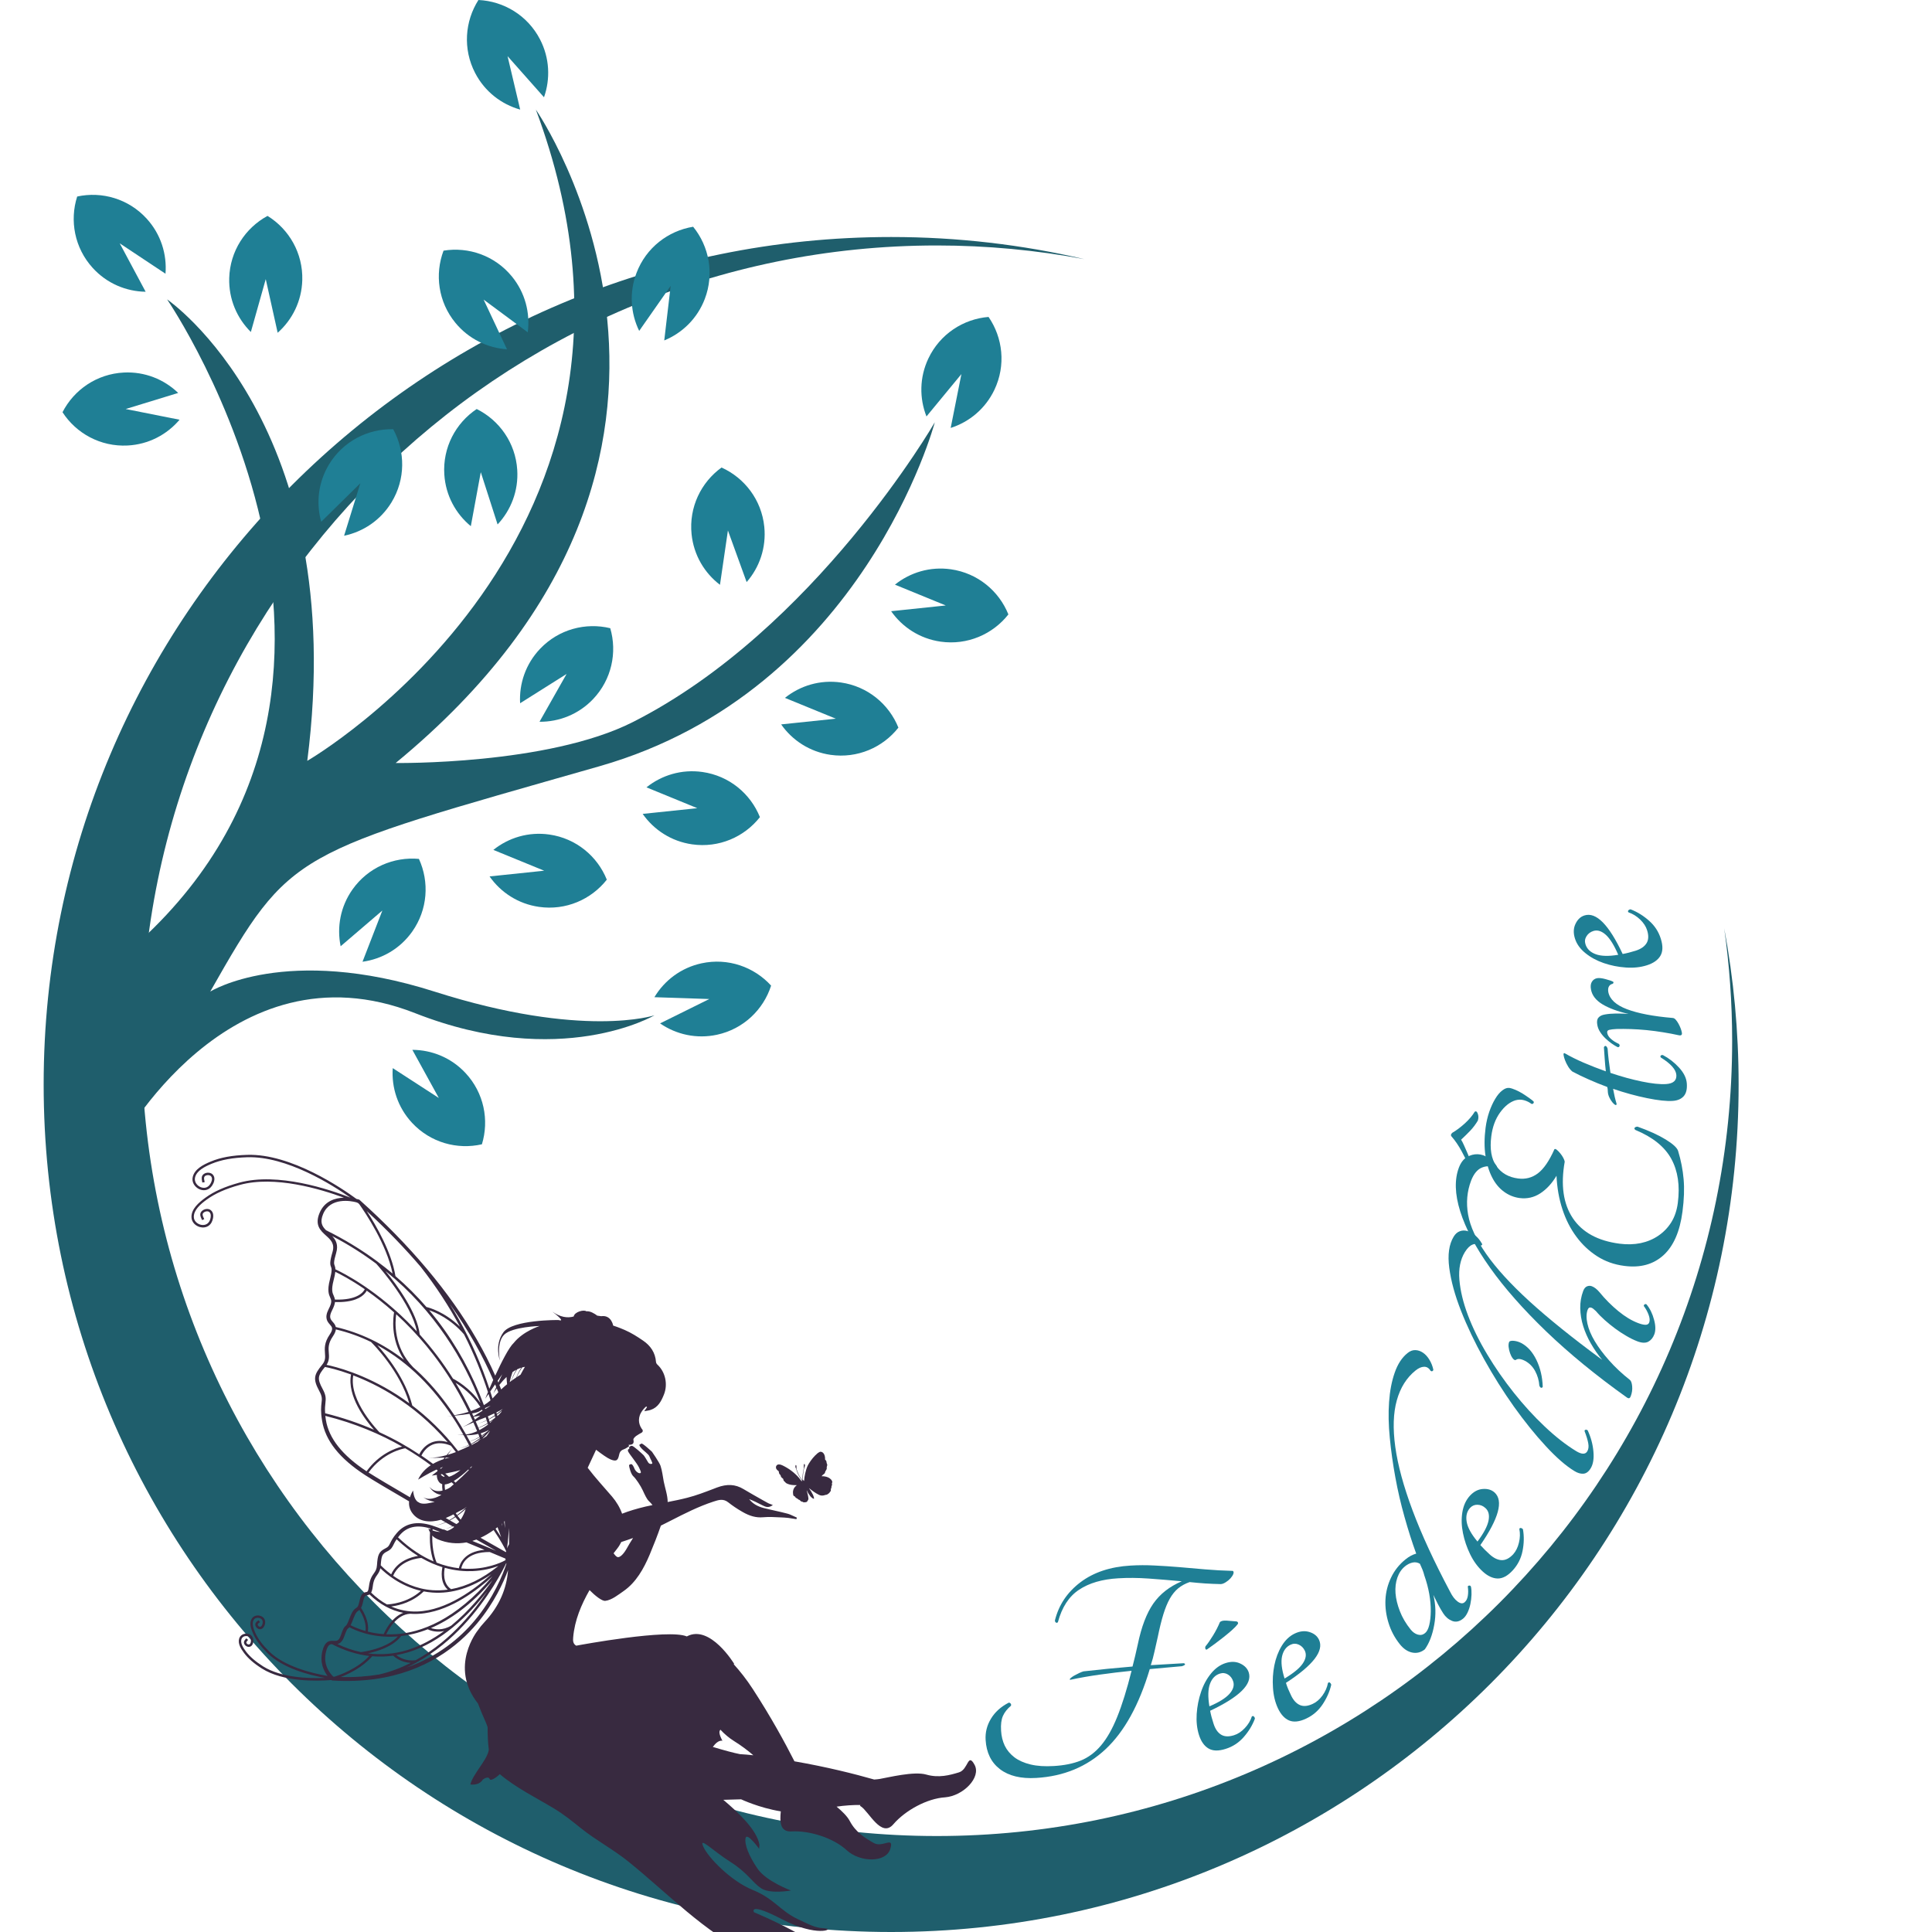<?xml version="1.0" encoding="UTF-8"?>
<svg xmlns="http://www.w3.org/2000/svg" xmlns:xlink="http://www.w3.org/1999/xlink" width="500" zoomAndPan="magnify" viewBox="0 0 375 375" height="500" preserveAspectRatio="xMidYMid meet" version="1.2">
  <defs>
    <clipPath id="b8f0a864a9">
      <path d="M 8.438 46 L 337.688 46 L 337.688 375 L 8.438 375 Z M 8.438 46 "></path>
    </clipPath>
    <clipPath id="c6d79b6b8e">
      <path d="M 37 224 L 190 224 L 190 375 L 37 375 Z M 37 224 "></path>
    </clipPath>
    <clipPath id="5e2455c73b">
      <path d="M 38.762 220.621 L 207.68 251.668 L 181.379 394.773 L 12.457 363.723 Z M 38.762 220.621 "></path>
    </clipPath>
    <clipPath id="a759e33484">
      <path d="M 38.762 220.621 L 207.68 251.668 L 181.379 394.773 L 12.457 363.723 Z M 38.762 220.621 "></path>
    </clipPath>
    <clipPath id="33daf1f6da">
      <path d="M 150 281 L 162 281 L 162 292 L 150 292 Z M 150 281 "></path>
    </clipPath>
    <clipPath id="d25e814960">
      <path d="M 38.762 220.621 L 207.68 251.668 L 181.379 394.773 L 12.457 363.723 Z M 38.762 220.621 "></path>
    </clipPath>
    <clipPath id="dd9e09c0c9">
      <path d="M 38.762 220.621 L 207.68 251.668 L 181.379 394.773 L 12.457 363.723 Z M 38.762 220.621 "></path>
    </clipPath>
  </defs>
  <g id="59e28b895b">
    <g clip-rule="nonzero" clip-path="url(#b8f0a864a9)">
      <path style=" stroke:none;fill-rule:nonzero;fill:#1f5e6c;fill-opacity:1;" d="M 334.668 180.191 C 335.676 187.32 336.211 194.602 336.211 202.008 C 336.211 287.262 267.098 356.371 181.844 356.371 C 96.594 356.371 27.48 287.262 27.48 202.008 C 27.48 116.754 96.594 47.645 181.844 47.645 C 191.629 47.645 201.191 48.562 210.469 50.301 C 198.422 47.492 185.871 46.004 172.969 46.004 C 82.117 46.004 8.473 119.652 8.473 210.5 C 8.473 301.352 82.117 375 172.969 375 C 263.82 375 337.465 301.352 337.465 210.504 C 337.465 200.148 336.5 190.02 334.668 180.191 Z M 334.668 180.191 "></path>
    </g>
    <path style=" stroke:none;fill-rule:nonzero;fill:#1f5e6c;fill-opacity:1;" d="M 23.086 222.465 C 23.086 222.465 44.363 182.422 80.57 196.652 C 108.848 207.77 127.031 197.07 127.031 197.07 C 127.031 197.07 113.219 201.676 84.336 192.469 C 55.453 183.262 40.805 192.469 40.805 192.469 C 56.504 164.844 56.668 165.781 116.359 148.727 C 167.633 134.078 181.445 81.965 181.445 81.965 C 181.445 81.965 158.199 122.246 122.844 140.148 C 106.312 148.52 76.801 148.098 76.801 148.098 C 150.051 87.824 104.008 21.273 104.008 21.273 C 134.984 104.148 59.641 147.68 59.641 147.68 C 68.012 82.383 32.434 58.109 32.434 58.109 C 32.434 58.109 86.012 136.379 21.551 187.445 Z M 23.086 222.465 "></path>
    <path style=" stroke:none;fill-rule:nonzero;fill:#1f7f95;fill-opacity:1;" d="M 28.27 56.629 L 23.238 47.23 L 32.121 53.129 C 32.422 49.359 31.234 45.48 28.488 42.461 C 24.957 38.574 19.766 37.105 14.98 38.145 C 13.492 42.812 14.461 48.117 17.992 52 C 20.738 55.023 24.488 56.574 28.27 56.629 Z M 28.27 56.629 "></path>
    <path style=" stroke:none;fill-rule:nonzero;fill:#1f7f95;fill-opacity:1;" d="M 34.852 81.469 L 24.395 79.391 L 34.586 76.27 C 31.867 73.645 28.109 72.102 24.035 72.309 C 18.793 72.574 14.363 75.652 12.133 80.012 C 14.793 84.121 19.512 86.738 24.754 86.473 C 28.828 86.27 32.406 84.355 34.852 81.469 Z M 34.852 81.469 "></path>
    <path style=" stroke:none;fill-rule:nonzero;fill:#1f7f95;fill-opacity:1;" d="M 48.691 64.441 L 51.582 54.18 L 53.895 64.59 C 56.723 62.082 58.559 58.461 58.672 54.379 C 58.82 49.133 56.098 44.477 51.926 41.906 C 47.621 44.238 44.641 48.734 44.492 53.98 C 44.375 58.062 46.004 61.777 48.691 64.441 Z M 48.691 64.441 "></path>
    <path style=" stroke:none;fill-rule:nonzero;fill:#1f7f95;fill-opacity:1;" d="M 91.387 102.129 L 93.32 91.645 L 96.582 101.793 C 99.168 99.035 100.66 95.258 100.395 91.188 C 100.059 85.949 96.914 81.566 92.527 79.391 C 88.453 82.113 85.902 86.863 86.242 92.102 C 86.504 96.176 88.465 99.727 91.387 102.129 Z M 91.387 102.129 "></path>
    <path style=" stroke:none;fill-rule:nonzero;fill:#1f7f95;fill-opacity:1;" d="M 98.406 67.797 L 93.871 58.152 L 102.434 64.5 C 102.93 60.75 101.941 56.816 99.355 53.656 C 96.031 49.598 90.922 47.863 86.09 48.652 C 84.363 53.234 85.055 58.586 88.383 62.645 C 90.969 65.801 94.633 67.547 98.406 67.797 Z M 98.406 67.797 "></path>
    <path style=" stroke:none;fill-rule:nonzero;fill:#1f7f95;fill-opacity:1;" d="M 100.969 21.273 L 98.516 10.898 L 105.59 18.879 C 106.848 15.309 106.691 11.254 104.812 7.633 C 102.395 2.973 97.754 0.223 92.863 0 C 90.23 4.129 89.805 9.508 92.223 14.168 C 94.102 17.789 97.328 20.25 100.969 21.273 Z M 100.969 21.273 "></path>
    <path style=" stroke:none;fill-rule:nonzero;fill:#1f7f95;fill-opacity:1;" d="M 124.066 64.227 L 130.176 55.488 L 128.93 66.078 C 132.43 64.641 135.352 61.824 136.805 58.012 C 138.672 53.105 137.629 47.812 134.539 44.012 C 129.707 44.797 125.41 48.059 123.547 52.969 C 122.094 56.781 122.406 60.828 124.066 64.227 Z M 124.066 64.227 "></path>
    <path style=" stroke:none;fill-rule:nonzero;fill:#1f7f95;fill-opacity:1;" d="M 139.746 113.512 L 141.289 102.961 L 144.922 112.984 C 147.41 110.133 148.758 106.305 148.348 102.246 C 147.816 97.023 144.516 92.758 140.051 90.746 C 136.078 93.613 133.703 98.457 134.234 103.68 C 134.648 107.742 136.738 111.219 139.746 113.512 Z M 139.746 113.512 "></path>
    <path style=" stroke:none;fill-rule:nonzero;fill:#1f7f95;fill-opacity:1;" d="M 179.828 80.832 L 186.609 72.609 L 184.527 83.062 C 188.133 81.91 191.266 79.336 193.02 75.648 C 195.27 70.906 194.652 65.547 191.875 61.516 C 186.992 61.914 182.453 64.828 180.203 69.57 C 178.453 73.254 178.441 77.312 179.828 80.832 Z M 179.828 80.832 "></path>
    <path style=" stroke:none;fill-rule:nonzero;fill:#1f7f95;fill-opacity:1;" d="M 152.359 135.457 L 162.223 139.496 L 151.621 140.605 C 153.789 143.707 157.18 145.938 161.219 146.516 C 166.414 147.258 171.352 145.082 174.379 141.234 C 172.551 136.688 168.422 133.215 163.227 132.473 C 159.188 131.895 155.309 133.086 152.359 135.457 Z M 152.359 135.457 "></path>
    <path style=" stroke:none;fill-rule:nonzero;fill:#1f7f95;fill-opacity:1;" d="M 173.707 113.48 L 183.57 117.52 L 172.969 118.633 C 175.137 121.73 178.527 123.965 182.566 124.543 C 187.762 125.285 192.699 123.105 195.727 119.258 C 193.898 114.715 189.77 111.242 184.574 110.5 C 180.535 109.922 176.656 111.113 173.707 113.48 Z M 173.707 113.48 "></path>
    <path style=" stroke:none;fill-rule:nonzero;fill:#1f7f95;fill-opacity:1;" d="M 95.762 164.965 L 105.625 169.004 L 95.023 170.113 C 97.191 173.215 100.582 175.449 104.621 176.023 C 109.82 176.77 114.754 174.59 117.781 170.742 C 115.953 166.199 111.828 162.727 106.633 161.984 C 102.59 161.402 98.711 162.598 95.762 164.965 Z M 95.762 164.965 "></path>
    <path style=" stroke:none;fill-rule:nonzero;fill:#1f7f95;fill-opacity:1;" d="M 127.02 193.555 L 137.672 193.91 L 128.121 198.641 C 131.23 200.789 135.188 201.703 139.176 200.84 C 144.305 199.73 148.176 195.973 149.672 191.309 C 146.379 187.688 141.301 185.867 136.172 186.977 C 132.184 187.84 128.961 190.309 127.02 193.555 Z M 127.02 193.555 "></path>
    <path style=" stroke:none;fill-rule:nonzero;fill:#1f7f95;fill-opacity:1;" d="M 66.117 183.668 L 74.215 176.734 L 70.363 186.676 C 74.113 186.16 77.645 184.164 80.004 180.832 C 83.039 176.547 83.355 171.164 81.312 166.711 C 76.434 166.266 71.461 168.352 68.426 172.633 C 66.066 175.969 65.359 179.961 66.117 183.668 Z M 66.117 183.668 "></path>
    <path style=" stroke:none;fill-rule:nonzero;fill:#1f7f95;fill-opacity:1;" d="M 80.039 203.773 L 85.176 213.117 L 76.23 207.32 C 75.969 211.094 77.203 214.961 79.984 217.945 C 83.559 221.789 88.766 223.199 93.539 222.105 C 94.973 217.422 93.945 212.129 90.367 208.285 C 87.59 205.297 83.824 203.789 80.039 203.773 Z M 80.039 203.773 "></path>
    <path style=" stroke:none;fill-rule:nonzero;fill:#1f7f95;fill-opacity:1;" d="M 125.48 152.824 L 135.344 156.867 L 124.742 157.977 C 126.91 161.074 130.301 163.309 134.34 163.887 C 139.539 164.629 144.473 162.453 147.5 158.605 C 145.672 154.059 141.547 150.586 136.352 149.844 C 132.309 149.266 128.43 150.461 125.48 152.824 Z M 125.48 152.824 "></path>
    <path style=" stroke:none;fill-rule:nonzero;fill:#1f7f95;fill-opacity:1;" d="M 100.953 136.5 L 109.973 130.816 L 104.719 140.094 C 108.5 140.125 112.289 138.664 115.105 135.711 C 118.727 131.914 119.824 126.633 118.449 121.934 C 113.691 120.781 108.465 122.121 104.844 125.918 C 102.023 128.875 100.742 132.723 100.953 136.5 Z M 100.953 136.5 "></path>
    <path style=" stroke:none;fill-rule:nonzero;fill:#1f7f95;fill-opacity:1;" d="M 62.344 101.281 L 69.938 93.805 L 66.789 103.988 C 70.492 103.215 73.879 100.977 76 97.488 C 78.727 93.004 78.668 87.609 76.32 83.312 C 71.426 83.203 66.609 85.633 63.879 90.117 C 61.758 93.605 61.328 97.637 62.344 101.281 Z M 62.344 101.281 "></path>
    <g clip-rule="nonzero" clip-path="url(#c6d79b6b8e)">
      <g clip-rule="nonzero" clip-path="url(#5e2455c73b)">
        <g clip-rule="nonzero" clip-path="url(#a759e33484)">
          <path style=" stroke:none;fill-rule:nonzero;fill:#382a40;fill-opacity:1;" d="M 189.16 342.543 C 187.824 340.094 187.977 343.449 186.145 344.012 C 184.312 344.57 182.207 345.137 179.793 344.445 C 177.383 343.75 172.391 345.02 170.73 345.297 C 170.508 345.332 170.152 345.375 169.684 345.406 C 165.828 344.309 160.551 342.973 154.203 341.871 C 152.359 338.246 149.711 333.367 146.121 327.844 C 144.867 325.914 143.609 324.344 142.414 323.023 L 142.504 322.953 C 142.504 322.953 137.844 315.254 133.355 317.605 C 133.344 317.613 133.32 317.621 133.309 317.629 C 129.719 316.105 112.695 319.266 111.844 319.426 C 111.23 319.062 111.188 318.516 111.254 317.812 C 111.539 314.484 112.82 311.465 114.43 308.637 C 115.469 309.691 116.852 310.809 117.496 310.723 C 118.746 310.574 120.031 309.523 121.031 308.832 C 123.473 307.141 124.961 304.453 126.09 301.785 C 126.875 299.918 127.613 298.031 128.277 296.121 C 128.93 295.797 129.574 295.473 130.207 295.148 C 132.867 293.785 135.613 292.391 138.508 291.449 C 139.477 291.133 140.395 290.836 141.355 291.605 C 142.141 292.227 143.023 292.832 144.078 293.438 C 145.543 294.289 146.781 294.613 148.09 294.5 C 149.254 294.398 150.449 294.469 151.609 294.527 C 151.824 294.535 152.023 294.551 152.238 294.559 C 152.766 294.578 153.289 294.664 153.805 294.75 C 154.047 294.781 154.277 294.824 154.52 294.859 L 154.582 294.871 L 154.672 294.562 L 154.609 294.539 C 154.418 294.461 154.242 294.375 154.051 294.285 C 153.645 294.094 153.238 293.898 152.793 293.785 C 152 293.574 151.188 293.391 150.398 293.215 C 149.695 293.055 148.957 292.895 148.246 292.711 C 146.996 292.395 146.062 291.824 145.406 290.977 C 146.184 291.273 147 291.66 148.016 292.191 C 148.559 292.477 149.152 292.715 149.883 292.211 L 150.004 292.125 L 149.875 292.07 C 149.754 292.027 149.652 291.984 149.543 291.945 C 149.34 291.875 149.168 291.809 149.012 291.715 C 148.68 291.527 148.336 291.332 148 291.152 C 146.777 290.461 145.512 289.754 144.297 289.023 C 142.738 288.086 141.113 287.996 139.16 288.727 L 138.496 288.984 C 136.836 289.617 135.125 290.277 133.391 290.715 C 132.141 291.039 130.852 291.297 129.594 291.543 C 129.602 290.277 129.055 288.719 128.828 287.543 C 128.645 286.547 128.527 285.477 128.207 284.508 C 127.984 283.84 126.555 281.793 126.555 281.793 C 126.555 281.793 124.656 280.008 124.48 280.203 C 124.301 280.406 123.797 280.262 124.379 280.973 C 124.973 281.688 125.891 282.223 126.055 282.695 C 126.215 283.168 126.781 284.031 126.562 284.109 C 126.34 284.188 126.027 284.184 125.801 283.84 C 125.582 283.496 125.121 282.656 124.91 282.445 C 124.699 282.23 122.973 280.629 122.648 280.633 C 122.336 280.629 121.945 280.938 122.176 281.215 C 122.176 281.215 121.699 281.27 121.934 281.758 C 122.168 282.242 123.645 284.027 124.004 284.785 C 124.363 285.543 124.555 285.902 124.211 285.949 C 123.879 285.996 123.336 285.539 123.152 285.07 C 122.969 284.605 122.711 284.168 122.535 284.191 C 122.367 284.215 122.098 284.23 122.105 284.48 C 122.113 284.719 122.441 286.117 122.934 286.555 C 123.426 286.992 124.355 288.395 124.75 289.258 C 125.145 290.109 125.527 290.969 125.941 291.355 C 126.191 291.586 126.469 291.898 126.652 292.137 C 126.203 292.227 125.754 292.316 125.316 292.422 C 123.598 292.828 122.098 293.277 120.746 293.809 C 120.328 292.617 119.648 291.488 118.812 290.5 C 117.246 288.668 115.551 286.852 114.07 284.895 L 115.699 281.398 C 116.777 282.223 117.867 283.008 118.52 283.281 C 119.797 283.805 119.965 283.297 120.191 282.301 C 120.32 281.719 120.613 281.469 121.133 281.285 C 121.492 281.168 121.801 280.898 122.129 280.699 C 122.078 280.613 122.039 280.543 121.988 280.457 C 122.664 280.43 123.152 280.305 122.941 279.445 C 122.891 279.25 123.238 278.895 123.477 278.719 C 123.812 278.48 124.184 278.277 124.559 278.066 C 124.777 277.941 124.828 277.648 124.672 277.457 C 124.633 277.418 124.602 277.371 124.562 277.332 C 124.164 276.738 124.02 276.172 124.02 275.652 C 124.023 275.328 124.078 275.035 124.172 274.75 C 124.41 274.051 124.875 273.52 125.168 273.227 C 125.258 273.145 125.336 273.074 125.426 272.992 C 125.52 273.074 125.492 273.047 125.586 273.129 C 125.438 273.352 125.289 273.562 125.051 273.918 C 125.566 273.816 125.953 273.781 126.297 273.66 C 127.727 273.176 128.348 271.984 128.867 270.684 C 129.664 268.703 129.164 266.305 127.59 264.859 C 127.453 264.738 127.34 264.523 127.328 264.348 C 127.195 262.551 126.266 261.199 124.844 260.227 C 123.711 259.445 122.527 258.699 121.277 258.156 C 120.996 258.039 120.715 257.922 120.434 257.805 C 119.969 257.621 119.492 257.449 119.016 257.297 C 119.016 257.297 118.668 255.18 116.691 255.473 L 115.93 255.367 C 115.418 254.98 114.555 254.434 113.805 254.523 C 113.352 254.156 111.52 254.609 111.352 255.531 C 110.141 255.871 108.762 255.68 107.211 254.586 C 108.004 255.195 109.777 256.613 108.422 256.223 C 108.359 256.203 99.477 256.137 97.703 258.609 C 95.918 261.082 97.02 264.043 97.02 264.043 C 97.02 264.043 96.305 260.582 97.871 259.051 C 99.438 257.523 104.742 257.375 104.742 257.375 C 104.742 257.375 101.539 258.387 99.727 260.648 C 98.777 261.523 97.316 264.422 96.125 267.012 C 95.09 264.66 93.887 262.309 92.535 259.965 C 87.258 250.801 79.602 241.695 69.801 232.91 L 69.746 232.855 L 69.676 232.832 C 69.664 232.832 69.48 232.773 69.188 232.711 C 66.473 230.719 56.52 223.887 47.992 224.156 C 45.078 224.246 42.82 224.652 40.902 225.457 C 39.379 226.086 37.773 226.938 37.414 228.438 C 37.156 229.473 37.809 230.348 38.555 230.754 C 39.391 231.203 40.32 231.082 40.926 230.434 C 41.289 230.047 41.641 229.375 41.613 228.754 C 41.602 228.418 41.461 228.121 41.219 227.906 C 40.734 227.48 39.816 227.539 39.391 228.023 C 39.055 228.395 39.145 228.887 39.227 229.277 C 39.242 229.367 39.258 229.449 39.266 229.523 L 39.723 229.457 C 39.707 229.367 39.691 229.277 39.676 229.188 C 39.605 228.852 39.547 228.539 39.723 228.332 C 39.98 228.047 40.617 228 40.906 228.258 C 41.055 228.395 41.129 228.559 41.145 228.777 C 41.168 229.234 40.879 229.801 40.586 230.113 C 40.035 230.703 39.293 230.621 38.77 230.34 C 38.18 230.027 37.668 229.34 37.859 228.543 C 38.172 227.246 39.656 226.473 41.07 225.887 C 42.941 225.117 45.137 224.711 47.996 224.621 C 55.637 224.383 64.492 229.977 68.023 232.465 C 63.941 230.859 53.922 227.492 46.438 229.555 C 43.625 230.336 41.531 231.258 39.855 232.488 C 38.523 233.453 37.164 234.664 37.164 236.195 C 37.164 237.266 37.996 237.961 38.82 238.176 C 39.121 238.254 39.41 238.273 39.688 238.23 C 40.266 238.152 40.758 237.82 41.047 237.301 C 41.309 236.828 41.496 236.098 41.324 235.512 C 41.223 235.18 41.02 234.926 40.734 234.777 C 40.172 234.48 39.289 234.762 38.98 235.32 C 38.746 235.766 38.945 236.211 39.117 236.578 C 39.156 236.66 39.184 236.73 39.215 236.812 L 39.645 236.641 C 39.617 236.562 39.578 236.48 39.531 236.383 C 39.383 236.074 39.25 235.781 39.383 235.535 C 39.562 235.199 40.172 235.008 40.508 235.18 C 40.684 235.277 40.801 235.418 40.867 235.633 C 40.992 236.07 40.848 236.691 40.637 237.062 C 40.238 237.766 39.496 237.859 38.93 237.711 C 38.281 237.539 37.621 237.004 37.621 236.184 C 37.617 234.852 38.879 233.746 40.113 232.848 C 41.75 231.656 43.789 230.746 46.555 229.988 C 53.309 228.125 62.211 230.789 66.746 232.469 C 65.027 232.52 62.992 233.129 62.031 235.426 C 61.031 237.805 62.219 238.867 63.266 239.816 C 64.203 240.66 65.02 241.395 64.535 243.035 C 63.977 244.941 64.051 245.422 64.254 245.91 C 64.371 246.215 64.5 246.562 64.02 248.418 C 63.488 250.496 63.824 251.258 64.098 251.871 C 64.328 252.391 64.488 252.742 63.785 254.105 C 62.91 255.816 63.562 256.551 64.035 257.094 C 64.473 257.594 64.758 257.93 63.977 259.07 C 62.926 260.609 63.008 261.746 63.078 262.668 C 63.137 263.469 63.18 264.102 62.539 264.883 C 60.938 266.836 60.703 267.637 61.969 269.988 C 62.559 271.07 62.5 271.504 62.41 272.285 C 62.328 272.984 62.215 273.945 62.512 275.742 C 63.141 279.609 65.879 283.074 70.898 286.332 C 72.395 287.309 75.645 289.227 79.402 291.41 C 79.32 292.27 79.559 293.047 80.016 293.672 C 81.254 295.402 83.422 295.605 85.602 294.98 C 85.887 295.141 86.16 295.297 86.445 295.461 C 86.301 295.531 86.16 295.59 86.02 295.641 C 85.883 295.691 85.75 295.754 85.625 295.797 C 85.5 295.836 85.383 295.879 85.27 295.914 C 85.039 295.98 84.848 296.031 84.688 296.078 C 84.359 296.148 84.172 296.176 84.172 296.176 C 84.172 296.176 84.359 296.148 84.684 296.086 C 84.844 296.039 85.047 296.004 85.273 295.945 C 85.387 295.914 85.5 295.879 85.637 295.84 C 85.766 295.801 85.895 295.746 86.031 295.695 C 86.172 295.648 86.312 295.586 86.465 295.527 C 86.484 295.52 86.5 295.512 86.52 295.508 C 86.949 295.758 87.383 296 87.812 296.242 C 87.766 296.266 87.707 296.285 87.66 296.309 C 87.516 296.379 87.375 296.441 87.238 296.492 C 87.098 296.543 86.969 296.605 86.84 296.645 C 86.715 296.688 86.598 296.73 86.484 296.766 C 86.324 296.82 86.176 296.859 86.039 296.887 C 85.109 296.531 84.34 296.25 83.859 296.098 C 80.93 295.168 78.621 295.664 77.008 297.574 C 76.262 298.441 75.965 299.066 75.742 299.512 C 75.5 300.008 75.379 300.258 74.844 300.516 C 73.523 301.18 73.305 301.777 73.172 303.797 C 73.117 304.609 72.875 304.941 72.578 305.375 C 72.211 305.891 71.789 306.484 71.609 307.934 C 71.484 308.969 71.297 308.988 71.074 309.023 C 70.574 309.105 70.09 309.273 69.797 310.68 C 69.551 311.836 69.391 311.945 69.16 312.086 C 68.754 312.348 68.383 312.668 67.867 314.066 C 67.379 315.371 67.215 315.492 67.102 315.578 C 66.84 315.781 66.637 316 66.145 317.438 C 65.758 318.543 65.359 318.523 64.762 318.488 C 63.863 318.434 63.086 318.551 62.598 320.395 C 62 322.684 62.871 324.367 63.574 325.297 C 60.496 324.766 55.18 323.465 52.199 320.504 C 50.926 319.242 50.094 318.117 49.57 316.973 C 49.18 316.113 48.836 315.141 49.227 314.445 C 49.453 314.031 49.941 313.949 50.324 314.051 C 50.656 314.133 50.996 314.391 50.996 314.855 C 50.992 315.117 50.898 315.465 50.711 315.648 C 50.633 315.73 50.539 315.766 50.441 315.762 C 50.25 315.758 50.012 315.508 50.02 315.305 C 50.02 315.184 50.145 315.09 50.332 314.949 C 50.383 314.918 50.43 314.883 50.469 314.848 L 50.18 314.488 C 50.141 314.527 50.102 314.551 50.055 314.586 C 49.844 314.73 49.566 314.941 49.555 315.305 C 49.547 315.758 49.98 316.215 50.43 316.234 C 50.656 316.242 50.867 316.152 51.039 315.988 C 51.34 315.699 51.473 315.215 51.473 314.859 C 51.473 314.262 51.078 313.77 50.457 313.613 C 49.914 313.469 49.195 313.598 48.844 314.223 C 48.348 315.105 48.73 316.203 49.168 317.168 C 49.715 318.371 50.582 319.535 51.887 320.836 C 54.848 323.781 59.891 325.109 63.074 325.68 C 59.934 325.816 54.57 325.652 51.074 323.445 C 49.562 322.484 48.512 321.566 47.742 320.562 C 47.18 319.809 46.637 318.93 46.863 318.172 C 47 317.723 47.457 317.535 47.852 317.555 C 48.184 317.574 48.586 317.742 48.676 318.191 C 48.727 318.441 48.715 318.816 48.566 319.027 C 48.504 319.125 48.422 319.172 48.32 319.195 C 48.129 319.238 47.84 319.035 47.812 318.844 C 47.789 318.723 47.887 318.609 48.039 318.434 C 48.078 318.387 48.121 318.34 48.152 318.289 L 47.793 317.996 C 47.766 318.035 47.727 318.07 47.695 318.121 C 47.531 318.316 47.289 318.574 47.363 318.926 C 47.453 319.375 47.973 319.727 48.418 319.648 C 48.645 319.602 48.828 319.477 48.961 319.281 C 49.188 318.934 49.215 318.434 49.137 318.094 C 49.008 317.508 48.52 317.113 47.875 317.094 C 47.305 317.066 46.637 317.352 46.426 318.039 C 46.129 319 46.734 319.996 47.379 320.852 C 48.168 321.902 49.266 322.863 50.824 323.852 C 54.988 326.5 61.52 326.316 64.328 326.098 C 64.336 326.098 64.344 326.109 64.344 326.109 L 64.43 326.18 L 64.535 326.188 C 67.531 326.371 70.277 326.25 72.793 325.902 C 82.641 324.512 88.895 319.52 92.621 315.082 C 95.902 311.164 97.738 307.125 98.617 304.746 C 98.336 308.391 96.902 311.793 94.035 314.855 C 93.535 315.391 93.102 315.926 92.719 316.484 C 92.719 316.484 87.082 323.457 92.766 330.641 C 93.234 331.852 93.727 333.055 94.266 334.246 C 94.422 334.578 94.531 334.914 94.645 335.246 C 94.641 336.781 94.703 338.285 94.879 339.613 C 94.855 339.73 94.836 339.844 94.805 339.957 C 94.359 341.801 91.781 344.406 91.293 346.359 C 91.293 346.359 92.941 346.684 93.727 345.402 C 93.859 345.328 93.98 345.254 94.105 345.168 C 94.438 345.016 94.883 344.891 95.059 345.332 C 95.207 345.719 96.184 345.152 97.012 344.363 C 100.125 347 104.004 348.902 107.469 350.988 C 109.445 352.172 110.996 353.441 112.777 354.871 C 115.68 357.199 119 358.945 121.91 361.285 C 129.707 367.562 136.613 374.992 145.703 379.355 C 151.535 382.156 151.242 381.973 154.152 384.379 C 157.062 386.781 157.414 388.211 156.793 386.301 C 156.172 384.391 156.203 383.922 156.395 383.473 C 156.586 383.02 157.895 384.062 160.016 386.711 C 161.43 388.484 163.531 390.457 164.531 391.496 C 163.766 389.605 162.699 384.469 161.707 381.098 C 160.488 376.961 146.352 371.172 146.352 371.172 C 146.352 371.172 145.121 369.055 151.828 372.547 C 158.539 376.039 161.922 374.445 160.23 374.305 C 158.535 374.168 158.227 374.145 154.785 372.473 C 151.348 370.805 150.285 368.543 146.082 366.828 C 141.867 365.113 137.422 360.523 136.512 358.434 C 135.586 356.34 138.316 359.199 141.715 361.355 C 145.113 363.508 145.906 365.254 147.672 366.473 C 149.434 367.707 153.527 366.945 153.527 366.945 C 153.527 366.945 148.699 365.16 147.035 362.703 C 145.367 360.246 144.461 357.992 144.719 356.773 C 144.973 355.559 147.344 358.848 147.344 358.848 L 147.406 358.078 C 146.961 355.219 143.27 351.773 140.398 349.344 L 143.809 349.246 C 143.82 349.246 143.84 349.25 143.844 349.242 C 143.844 349.242 147.312 350.895 151.551 351.586 C 151.348 353.57 151.375 355.598 153.605 355.477 C 157.176 355.281 161.781 356.754 164.348 359.129 C 166.918 361.504 171.941 361.582 172.789 358.918 C 173.633 356.262 171.316 358.691 169.641 357.746 C 167.965 356.801 166.109 355.68 164.938 353.453 C 164.465 352.555 163.477 351.574 162.379 350.668 C 164.023 350.43 165.59 350.328 166.988 350.348 L 166.945 350.535 C 166.996 350.555 167.043 350.586 167.094 350.617 C 168.656 351.629 171.066 356.809 173.391 354.098 C 175.719 351.383 179.973 349.07 183.457 348.859 C 186.969 348.574 190.492 344.992 189.16 342.543 Z M 146.223 340.695 C 145.258 340.594 144.387 340.52 143.617 340.477 C 143.617 340.477 143.617 340.477 143.605 340.473 C 142.445 340.25 140.574 339.742 138.359 339.078 C 138.871 338.359 139.453 337.883 140.031 337.859 C 140.086 337.859 140.238 337.91 140.207 337.859 C 139.527 336.555 139.539 336.016 139.84 335.738 C 140.613 336.57 141.484 337.316 142.434 337.91 C 143.82 338.773 145.094 339.719 146.223 340.695 Z M 66.133 325.508 C 67.762 324.879 70.418 323.605 72.246 321.477 C 73.598 321.594 74.957 321.551 76.309 321.367 C 76.309 321.367 76.309 321.367 76.32 321.371 C 76.641 321.68 77.852 322.68 79.727 322.766 C 77.844 323.715 75.797 324.508 73.582 325.02 C 71.297 325.398 68.82 325.582 66.133 325.508 Z M 85.875 304.188 C 85.727 304.895 85.379 307.188 86.914 308.551 C 85.926 308.684 84.938 308.719 83.965 308.656 C 80.707 308.426 78.09 307.09 76.305 305.855 C 77.656 302.742 81.348 302.426 81.793 302.398 C 83.215 303.211 84.578 303.785 85.875 304.188 Z M 83.98 296.812 C 84.363 296.945 84.863 297.125 85.445 297.352 C 84.973 297.34 84.48 297.25 83.957 297.055 C 83.973 296.973 83.973 296.898 83.98 296.812 Z M 84.93 298.75 C 84.918 298.758 84.918 298.758 84.918 298.758 C 86.844 299.566 88.719 299.715 90.535 299.379 C 91.719 299.867 92.926 300.359 94.043 300.824 C 90.055 301.16 89.238 303.605 89.07 304.395 C 87.758 304.242 86.305 303.91 84.75 303.309 C 84.57 302.887 83.828 300.977 83.902 298.051 C 84.184 298.352 84.527 298.59 84.93 298.75 Z M 85.68 290.141 C 85.68 290.141 83.625 291.504 82.184 290.633 C 82.184 290.633 82.879 291.258 84.371 291.512 C 83.305 291.77 82.285 292.023 81.516 291.742 C 81.348 291.648 81.184 291.551 81.016 291.457 C 80.59 291.086 80.289 290.426 80.18 289.312 C 79.902 289.758 79.703 290.199 79.582 290.621 C 76.086 288.582 73.074 286.797 71.535 285.812 C 74.336 281.992 78.023 281.219 78.66 281.109 C 80.465 282.176 82.121 283.281 83.613 284.398 C 82.641 285.043 81.719 285.941 81.152 287.191 C 81.152 287.191 83.055 286.016 84.723 285.238 C 84.797 285.297 84.875 285.355 84.938 285.41 C 84.918 285.461 84.906 285.523 84.887 285.574 L 83.805 286.41 C 83.805 286.41 84.18 286.363 84.789 286.281 C 84.777 286.754 84.887 287.215 85.184 287.617 C 85.355 287.855 85.574 288.004 85.832 288.07 C 85.809 288.434 85.82 288.848 85.895 289.324 C 85.078 289.531 84.09 289.504 83.359 288.59 C 83.367 288.602 84.113 290.016 85.68 290.141 Z M 73.652 277.996 C 73.535 277.875 67.68 271.926 68.566 266.965 C 70.902 267.855 73.77 269.184 76.805 271.137 C 79.902 273.121 83.453 275.957 86.891 279.918 C 85.73 279.578 84.676 279.602 83.73 280 C 82.348 280.578 81.633 281.766 81.371 282.289 C 79.102 280.77 76.523 279.312 73.652 277.996 Z M 76.902 255.09 C 77.922 256.012 78.957 257.023 79.996 258.125 C 83.578 261.883 87.586 267.117 90.941 274.047 C 89.918 274.367 88.965 274.57 88.195 274.699 C 86.223 271.723 84.059 269.074 81.742 266.812 C 81.23 266.309 80.699 265.832 80.18 265.367 C 76.309 261.379 76.684 256.508 76.902 255.09 Z M 81.637 245.863 C 84.711 249.77 87.223 253.691 89.277 257.504 C 86.254 254.605 83.289 253.809 82.77 253.691 C 80.914 251.547 78.914 249.547 76.758 247.691 C 75.988 243.008 72.992 237.844 71.188 235.066 C 75.18 238.754 78.637 242.359 81.637 245.863 Z M 94.824 270.566 C 94.953 270.98 95.082 271.395 95.211 271.805 C 94.812 272.156 94.387 272.465 93.926 272.738 C 91.672 266.668 88.633 261.137 84.871 256.254 C 84.363 255.598 83.844 254.961 83.312 254.324 C 84.605 254.754 87.449 255.992 90.066 258.992 C 92.059 262.902 93.57 266.684 94.715 270.211 C 94.387 270.996 94.176 271.496 94.176 271.496 Z M 96.426 269.488 C 96.531 269.746 96.629 269.992 96.723 270.234 C 96.43 270.527 96.148 270.832 95.859 271.16 C 95.777 271.25 95.684 271.352 95.594 271.445 C 95.449 270.984 95.316 270.527 95.164 270.078 L 96.105 268.715 C 96.18 268.895 96.258 269.07 96.32 269.242 L 95.762 270.461 C 95.988 270.121 96.211 269.797 96.426 269.488 Z M 87.586 315.527 C 85.883 316.555 84.363 316.254 83.641 316.004 C 87.242 314.461 91.359 311.648 95.625 306.672 C 93.84 309.219 91.09 312.648 87.586 315.527 Z M 87.559 308.453 C 85.871 307.344 86.176 305.031 86.328 304.312 C 88.355 304.879 90.191 305.012 91.684 304.953 C 93.84 304.863 95.582 304.383 96.742 303.957 C 93.672 306.41 90.598 307.91 87.559 308.453 Z M 98.055 302.859 C 98.031 302.875 95.504 304.336 91.66 304.492 C 91.004 304.523 90.293 304.512 89.527 304.438 C 89.68 303.664 90.52 301.223 95.055 301.246 C 96.352 301.789 97.434 302.246 98.105 302.523 C 98.109 302.621 98.117 302.707 98.129 302.809 Z M 89.41 294.965 C 89.188 294.699 88.977 294.434 88.785 294.184 C 88.824 294.156 88.859 294.129 88.898 294.105 C 89.059 293.992 89.223 293.863 89.387 293.742 C 89.551 293.621 89.703 293.484 89.867 293.355 C 90.035 293.211 90.215 293.059 90.379 292.918 C 90.184 293.586 89.855 294.301 89.41 294.965 Z M 85.547 286.172 C 85.637 286.152 85.723 286.137 85.812 286.121 C 85.973 286.258 86.133 286.387 86.293 286.523 C 86.262 286.562 86.242 286.613 86.211 286.66 C 85.883 286.566 85.664 286.398 85.547 286.172 Z M 88.492 281.848 C 87.969 282.043 87.426 282.223 86.879 282.383 C 87.336 281.73 87.73 281.273 87.73 281.273 C 87.73 281.273 87.246 281.738 86.672 282.441 C 85.512 282.77 84.316 282.973 83.133 283.004 L 86.293 282.922 C 86.219 283.027 86.148 283.125 86.074 283.23 C 85.488 283.426 84.766 283.715 84.051 284.133 C 83.336 283.602 82.582 283.062 81.793 282.527 C 82 282.113 82.66 280.938 83.945 280.406 C 84.977 279.98 86.172 280.047 87.52 280.609 C 87.832 281.023 88.156 281.43 88.492 281.848 Z M 98.406 300.535 L 98.414 300.492 C 98.422 300.461 98.648 299.043 98.777 296.59 C 98.812 297.688 98.832 298.754 98.812 299.734 C 98.66 299.984 98.523 300.254 98.406 300.535 Z M 96.57 296.422 C 96.809 297.062 97.047 297.711 97.27 298.379 C 96.969 297.891 96.605 297.336 96.191 296.723 C 96.316 296.613 96.441 296.52 96.57 296.422 Z M 91.668 284.613 C 91.559 284.746 91.438 284.875 91.316 284.992 C 91.293 284.957 91.266 284.918 91.25 284.895 C 91.316 284.832 91.383 284.766 91.449 284.703 C 91.52 284.672 91.59 284.645 91.668 284.613 Z M 96.965 296.094 C 96.977 296.152 96.988 296.199 97.012 296.254 C 96.988 296.207 96.973 296.164 96.953 296.105 C 96.961 296.105 96.961 296.105 96.965 296.094 Z M 93.086 275.555 C 93.086 275.555 93.559 275.395 94.27 275.105 C 94.336 275.289 94.398 275.473 94.449 275.656 C 94.438 275.664 94.43 275.664 94.426 275.672 C 94.285 275.742 94.141 275.816 94 275.863 C 93.863 275.914 93.73 275.977 93.613 276.031 C 93.488 276.074 93.371 276.117 93.254 276.16 C 93.035 276.238 92.832 276.289 92.672 276.336 C 92.625 276.348 92.582 276.352 92.535 276.363 C 92.469 276.211 92.41 276.059 92.34 275.906 C 92.77 275.691 93.086 275.555 93.086 275.555 Z M 92.188 275.555 C 92.105 275.363 92.02 275.188 91.934 275 L 93.223 274.758 C 93.223 274.75 92.801 275.113 92.188 275.555 Z M 93.516 278.738 C 93.578 278.707 93.625 278.672 93.688 278.641 C 93.844 278.539 94.008 278.43 94.176 278.32 C 94.203 278.301 94.227 278.285 94.25 278.27 C 94.125 278.375 94.008 278.48 93.879 278.598 C 93.773 278.688 93.672 278.766 93.57 278.855 C 93.547 278.809 93.531 278.773 93.516 278.738 Z M 93.695 279.18 C 93.902 278.98 94.113 278.781 94.301 278.578 C 94.543 278.332 94.773 278.082 94.977 277.852 C 95.016 277.812 95.055 277.789 95.082 277.75 C 95.082 277.75 95.09 277.762 95.09 277.762 C 94.969 277.957 94.855 278.152 94.734 278.344 C 94.645 278.48 94.543 278.625 94.43 278.766 C 94.211 278.91 93.965 279.07 93.707 279.227 C 93.711 279.215 93.703 279.203 93.695 279.18 Z M 95.074 276.082 C 95.086 276.074 95.098 276.078 95.098 276.066 C 95.258 275.965 95.418 275.855 95.59 275.746 C 95.641 275.711 95.699 275.68 95.75 275.637 C 95.543 275.824 95.328 276 95.109 276.188 C 95.094 276.152 95.078 276.117 95.074 276.082 Z M 97.965 295.23 C 97.984 295.711 98.008 296.18 98.016 296.602 C 97.965 296.184 97.902 295.758 97.848 295.352 C 97.875 295.312 97.918 295.266 97.965 295.23 Z M 96.129 275.164 C 96.082 275.199 96.039 275.246 95.988 275.277 C 95.828 275.402 95.676 275.523 95.516 275.637 C 95.352 275.746 95.203 275.859 95.043 275.961 C 95.043 275.961 95.031 275.969 95.031 275.969 C 94.984 275.82 94.938 275.66 94.887 275.508 C 94.961 275.469 95.043 275.43 95.125 275.391 C 95.199 275.352 95.285 275.301 95.367 275.262 C 95.449 275.211 95.523 275.172 95.609 275.121 C 95.691 275.074 95.766 275.023 95.852 274.973 C 95.926 274.934 95.988 274.879 96.059 274.84 C 96.082 274.949 96.105 275.062 96.129 275.164 Z M 92.66 276.332 C 92.82 276.285 93.023 276.246 93.25 276.18 C 93.367 276.148 93.48 276.105 93.609 276.062 C 93.734 276.02 93.863 275.969 94.004 275.91 C 94.145 275.859 94.285 275.789 94.426 275.727 C 94.438 275.719 94.449 275.719 94.461 275.711 C 94.516 275.883 94.57 276.055 94.625 276.23 C 94.613 276.238 94.59 276.254 94.578 276.262 C 94.504 276.312 94.422 276.352 94.344 276.402 C 94.273 276.445 94.191 276.484 94.117 276.523 C 94.047 276.566 93.973 276.605 93.891 276.645 C 93.816 276.684 93.746 276.715 93.676 276.758 C 93.531 276.828 93.391 276.898 93.25 276.949 C 93.113 277 92.98 277.062 92.863 277.117 C 92.758 276.867 92.652 276.613 92.535 276.363 C 92.582 276.352 92.617 276.344 92.66 276.332 Z M 92.879 277.152 C 93.004 277.109 93.133 277.059 93.273 277.008 C 93.41 276.957 93.555 276.887 93.695 276.824 C 93.766 276.793 93.848 276.754 93.918 276.727 C 93.992 276.684 94.074 276.645 94.148 276.605 C 94.219 276.562 94.301 276.527 94.383 276.488 C 94.457 276.445 94.543 276.398 94.625 276.359 C 94.637 276.348 94.648 276.34 94.672 276.336 C 94.695 276.391 94.707 276.449 94.727 276.508 C 94.211 276.91 93.645 277.27 93.059 277.582 C 92.988 277.43 92.938 277.293 92.879 277.152 Z M 94.867 277.559 C 94.855 277.566 94.84 277.586 94.84 277.598 C 94.801 277.633 94.77 277.684 94.73 277.727 C 94.68 277.773 94.625 277.816 94.578 277.852 C 94.414 277.973 94.262 278.098 94.102 278.207 C 93.941 278.32 93.789 278.43 93.629 278.531 C 93.582 278.566 93.531 278.602 93.48 278.633 C 93.422 278.492 93.371 278.344 93.312 278.203 C 93.828 278.051 94.352 277.844 94.867 277.559 Z M 97.496 296.27 C 97.449 296.109 97.402 295.938 97.359 295.77 C 97.375 295.75 97.395 295.742 97.41 295.723 C 97.441 295.902 97.465 296.078 97.496 296.27 Z M 96.469 274.566 C 96.582 274.48 96.703 274.406 96.816 274.316 C 96.977 274.195 97.133 274.074 97.293 273.953 C 97.332 273.914 97.371 273.879 97.418 273.855 C 97.371 273.934 97.336 274.012 97.293 274.082 C 97.141 274.246 96.992 274.414 96.832 274.59 C 96.727 274.68 96.637 274.762 96.535 274.848 C 96.508 274.746 96.484 274.656 96.469 274.566 Z M 97.199 273.816 C 97.047 273.938 96.895 274.07 96.73 274.195 C 96.629 274.273 96.527 274.352 96.426 274.43 C 96.402 274.34 96.375 274.246 96.359 274.148 C 96.766 273.941 97.188 273.715 97.598 273.469 C 97.457 273.582 97.328 273.699 97.199 273.816 Z M 96.02 274.711 C 95.945 274.762 95.867 274.824 95.785 274.875 C 95.711 274.926 95.625 274.973 95.551 275.027 C 95.477 275.078 95.395 275.117 95.32 275.168 C 95.246 275.219 95.16 275.258 95.086 275.309 C 95.016 275.348 94.934 275.387 94.859 275.43 C 94.805 275.258 94.75 275.082 94.695 274.91 C 95.07 274.754 95.484 274.559 95.922 274.348 C 95.953 274.473 95.984 274.598 96.02 274.711 Z M 94.199 273.492 C 94.18 273.434 94.156 273.375 94.137 273.316 C 94.738 273.027 95.238 272.848 95.238 272.848 Z M 93.074 273.922 C 93.223 273.82 93.391 273.719 93.551 273.621 C 93.594 273.684 93.621 273.754 93.664 273.812 L 91.898 274.906 C 91.828 274.754 91.758 274.598 91.688 274.457 C 91.672 274.422 91.648 274.383 91.633 274.34 C 92.301 274.234 92.836 274.082 93.074 273.922 Z M 91.414 273.887 C 90.508 272 89.512 270.176 88.441 268.41 C 89.539 269.09 91.621 270.586 93.242 273.109 C 92.637 273.418 92.027 273.676 91.414 273.887 Z M 91.777 275.844 C 91.27 276.195 90.695 276.555 90.129 276.828 C 89.145 277.297 90.684 276.617 91.883 276.094 C 92.062 276.48 92.227 276.879 92.402 277.277 C 92.23 277.332 92.059 277.379 91.934 277.418 C 91.605 277.488 91.414 277.531 91.414 277.531 C 91.414 277.531 91.605 277.5 91.93 277.43 C 92.066 277.391 92.234 277.355 92.406 277.301 C 92.477 277.465 92.543 277.629 92.609 277.793 C 91.926 278.109 91.203 278.336 90.457 278.434 C 89.75 277.172 89.004 275.941 88.234 274.773 C 89.113 274.695 90.195 274.582 91.121 274.426 C 91.348 274.902 91.562 275.363 91.777 275.844 Z M 92.836 278.32 C 92.91 278.508 92.984 278.695 93.055 278.891 C 93.02 278.918 92.973 278.941 92.934 278.965 C 92.863 279.008 92.777 279.047 92.707 279.086 C 92.633 279.129 92.562 279.168 92.48 279.207 C 92.406 279.246 92.336 279.277 92.266 279.32 C 92.121 279.391 91.977 279.461 91.84 279.512 C 91.699 279.562 91.57 279.625 91.453 279.676 C 91.359 279.715 91.266 279.742 91.188 279.77 C 90.977 279.375 90.758 278.977 90.539 278.582 C 91.199 278.582 92 278.523 92.836 278.32 Z M 91.457 279.711 C 91.582 279.668 91.711 279.617 91.852 279.555 C 91.992 279.508 92.133 279.434 92.273 279.375 C 92.348 279.344 92.43 279.305 92.5 279.273 C 92.57 279.234 92.652 279.195 92.727 279.156 C 92.801 279.113 92.883 279.074 92.965 279.035 C 93 279.012 93.051 278.988 93.086 278.973 C 93.105 279.031 93.129 279.09 93.148 279.145 C 93.074 279.207 93 279.258 92.926 279.309 C 92.766 279.422 92.613 279.535 92.453 279.633 C 92.379 279.688 92.297 279.734 92.223 279.785 C 92.148 279.836 92.062 279.875 91.988 279.926 C 91.914 279.98 91.832 280.02 91.758 280.07 C 91.688 280.109 91.602 280.148 91.531 280.188 C 91.496 280.203 91.473 280.223 91.445 280.238 C 91.367 280.082 91.289 279.93 91.207 279.785 C 91.281 279.777 91.363 279.746 91.457 279.711 Z M 91.484 280.332 C 91.508 280.316 91.543 280.309 91.566 280.293 C 91.637 280.254 91.723 280.215 91.805 280.176 C 91.875 280.133 91.961 280.086 92.043 280.047 C 92.129 279.996 92.199 279.957 92.285 279.906 C 92.371 279.855 92.445 279.805 92.531 279.758 C 92.688 279.656 92.848 279.547 93.02 279.438 C 93.094 279.395 93.156 279.344 93.23 279.289 C 93.238 279.305 93.246 279.324 93.246 279.336 C 93.062 279.508 92.879 279.68 92.695 279.852 C 92.344 280.059 91.961 280.258 91.566 280.465 C 91.531 280.426 91.508 280.379 91.484 280.332 Z M 87.355 282.902 C 87.258 282.918 86.887 282.988 86.371 283.145 C 86.418 283.066 86.465 283 86.512 282.922 L 87.293 282.902 C 87.023 282.949 86.875 282.988 86.875 282.988 C 86.875 282.988 87.055 282.957 87.355 282.902 Z M 85.992 284.738 L 85.449 285.156 C 85.465 285.074 85.492 284.992 85.516 284.91 C 85.691 284.844 85.844 284.785 85.992 284.738 Z M 86.418 286.016 C 87.301 285.844 88.336 285.633 89.371 285.348 C 88.598 285.973 87.828 286.461 87.145 286.637 C 86.902 286.43 86.66 286.223 86.418 286.016 Z M 90.91 285.219 C 90.934 285.258 90.969 285.309 90.996 285.344 C 90.18 286.188 89.293 287.02 88.426 287.781 C 88.316 287.676 88.195 287.566 88.078 287.457 C 89.059 286.879 90.086 286 90.91 285.219 Z M 95.816 296.988 C 97.281 299.129 97.965 300.527 97.984 300.555 L 98.242 301.078 C 98.23 301.141 98.219 301.211 98.195 301.273 C 97.219 300.715 95.453 299.723 93.273 298.477 C 94.133 298.082 94.984 297.578 95.816 296.988 Z M 93.27 272.324 C 91.098 269.246 88.387 267.828 87.93 267.602 C 86.016 264.551 83.852 261.688 81.465 259.031 C 81.016 254.828 77.07 249.457 74.824 246.699 C 84.535 254.547 90.094 264.066 93.27 272.324 Z M 87.672 274.789 C 86.973 274.887 86.523 274.91 86.523 274.91 C 86.523 274.91 87.004 274.883 87.695 274.824 C 88.52 276.047 89.266 277.277 89.941 278.48 C 89.562 278.496 89.184 278.492 88.793 278.434 C 88.793 278.434 89.254 278.527 89.98 278.562 C 90.234 279.012 90.477 279.453 90.719 279.898 C 90.641 279.918 90.559 279.945 90.492 279.965 C 90.164 280.035 89.973 280.074 89.973 280.074 C 89.973 280.074 90.164 280.047 90.488 279.977 C 90.559 279.957 90.637 279.938 90.727 279.91 C 90.824 280.094 90.922 280.273 91.008 280.449 C 90.887 280.516 90.77 280.566 90.652 280.613 C 90.516 280.66 90.383 280.723 90.266 280.777 C 90.141 280.82 90.023 280.863 89.906 280.906 C 89.688 280.984 89.484 281.035 89.324 281.082 C 88.996 281.152 88.805 281.191 88.805 281.191 C 88.805 281.191 88.996 281.16 89.32 281.09 C 89.48 281.047 89.684 281.008 89.91 280.941 C 90.027 280.906 90.141 280.863 90.27 280.82 C 90.395 280.781 90.523 280.727 90.664 280.668 C 90.793 280.625 90.91 280.562 91.039 280.508 C 91.062 280.559 91.086 280.605 91.121 280.656 C 90.43 281.004 89.695 281.344 88.918 281.645 C 85.996 277.887 82.898 274.992 80.023 272.809 C 78.707 267.617 75.016 263.059 73.234 261.098 C 79.516 264.512 84.219 269.625 87.672 274.789 Z M 86.332 288.129 C 86.727 288.105 87.176 287.949 87.652 287.703 C 87.801 287.84 87.941 287.961 88.078 288.094 C 87.848 288.289 87.629 288.488 87.41 288.676 C 87.41 288.676 86.988 288.977 86.383 289.199 C 86.316 288.789 86.309 288.43 86.332 288.129 Z M 89.008 293.391 C 89.336 293.203 90.305 292.805 90.5 292.496 C 90.496 292.52 90.492 292.539 90.488 292.559 C 90.254 292.785 90.008 293.012 89.762 293.227 C 89.609 293.359 89.457 293.484 89.301 293.617 C 89.137 293.738 88.984 293.871 88.832 293.984 C 88.797 294.012 88.758 294.047 88.719 294.07 C 88.625 293.945 88.539 293.824 88.453 293.711 C 88.633 293.602 88.816 293.496 89.008 293.391 Z M 89.133 295.359 C 89.074 295.434 89.02 295.5 88.961 295.574 C 88.926 295.602 88.879 295.625 88.84 295.66 C 88.766 295.711 88.68 295.75 88.598 295.801 C 88.586 295.809 88.586 295.809 88.57 295.816 C 88.16 295.582 87.742 295.34 87.32 295.102 C 87.355 295.086 87.391 295.062 87.426 295.047 C 87.512 295.008 87.586 294.957 87.668 294.918 C 87.754 294.867 87.828 294.816 87.91 294.777 C 88.066 294.688 88.227 294.578 88.398 294.477 C 88.629 294.746 88.875 295.051 89.133 295.359 Z M 88.672 295.867 C 88.695 295.863 88.719 295.844 88.73 295.836 C 88.715 295.855 88.703 295.863 88.691 295.883 C 88.691 295.871 88.68 295.871 88.672 295.867 Z M 96.309 301.012 C 94.996 300.457 93.355 299.777 91.68 299.09 C 91.941 299.012 92.195 298.926 92.461 298.824 C 93.961 299.672 95.27 300.422 96.309 301.012 Z M 82.246 308.891 C 82.789 308.992 83.348 309.074 83.922 309.113 C 87.711 309.391 91.551 308.191 95.367 305.555 C 92.246 308.406 86.758 312.566 81.031 312.789 C 79.234 312.859 77.535 312.523 75.922 311.816 C 76 311.809 76.078 311.801 76.156 311.785 C 77.59 311.582 80.125 310.945 82.246 308.891 Z M 79.609 313.23 C 80.078 313.262 80.562 313.273 81.043 313.254 C 81.5 313.242 81.961 313.195 82.418 313.129 C 87.723 312.387 92.656 308.645 95.578 305.98 C 88.348 314.574 81.566 316.863 76.969 317.188 C 76.27 317.23 75.609 317.238 74.965 317.219 C 75.418 316.266 76.977 313.371 79.609 313.23 Z M 83.023 316.246 C 83.32 316.398 84.391 316.855 85.789 316.656 C 85.934 316.641 86.07 316.613 86.215 316.574 C 84.066 318.145 81.684 319.469 79.082 320.27 C 76.539 321.043 73.984 321.254 71.418 320.914 C 73.219 320.539 76.27 319.633 77.875 317.559 C 79.41 317.375 81.148 316.98 83.023 316.246 Z M 80.676 322.246 C 78.859 322.496 77.52 321.711 76.922 321.254 C 77.695 321.117 78.465 320.934 79.23 320.707 C 82.438 319.727 85.324 317.965 87.828 315.918 C 87.852 315.902 87.875 315.895 87.902 315.879 L 87.891 315.867 C 90.605 313.641 92.855 311.09 94.574 308.867 C 93.289 310.793 91.645 312.988 89.637 315.137 C 87.348 317.602 84.344 320.23 80.676 322.246 Z M 121.547 300.742 C 121.273 301.223 120.332 302.586 119.719 302.16 C 119.508 302.012 119.293 301.777 119.094 301.492 C 119.324 301.188 119.555 300.887 119.789 300.594 C 120.117 300.18 120.379 299.738 120.59 299.305 C 121.359 299.055 122.133 298.797 122.875 298.523 C 122.41 299.227 121.98 299.98 121.547 300.742 Z M 101.285 265.527 C 101.312 265.492 101.344 265.453 101.359 265.414 C 101.543 265.359 101.723 265.328 101.887 265.305 C 101.59 265.801 101.312 266.312 101.035 266.832 C 100.816 266.965 100.559 267.125 100.277 267.309 C 100.316 267.219 100.363 267.141 100.402 267.043 C 100.457 266.91 100.539 266.773 100.609 266.625 C 100.641 266.555 100.688 266.488 100.723 266.41 C 100.77 266.34 100.816 266.262 100.848 266.195 C 100.895 266.117 100.941 266.051 100.988 265.973 C 101.004 265.941 101.031 265.902 101.047 265.875 C 101.047 265.883 101.047 265.883 101.043 265.895 C 101.043 265.895 101.047 265.883 101.062 265.867 C 101.09 265.828 101.109 265.789 101.137 265.75 C 101.18 265.684 101.227 265.605 101.285 265.527 Z M 100.371 265.793 C 100.645 265.66 100.914 265.559 101.164 265.473 C 101.16 265.496 101.145 265.523 101.141 265.547 C 101.109 265.605 101.078 265.652 101.035 265.711 C 100.988 265.789 100.941 265.867 100.895 265.941 C 100.848 266.02 100.812 266.102 100.766 266.168 C 100.723 266.246 100.688 266.316 100.641 266.395 C 100.605 266.461 100.57 266.543 100.535 266.613 C 100.465 266.762 100.395 266.898 100.34 267.031 C 100.285 267.141 100.246 267.25 100.203 267.363 C 99.918 267.559 99.598 267.77 99.27 268.023 C 99.297 267.941 99.32 267.871 99.359 267.781 C 99.398 267.668 99.453 267.547 99.5 267.426 C 99.555 267.309 99.609 267.176 99.68 267.039 C 99.734 266.906 99.812 266.77 99.883 266.621 C 99.918 266.555 99.965 266.484 100 266.406 C 100.043 266.34 100.09 266.262 100.125 266.191 C 100.172 266.113 100.219 266.047 100.266 265.969 C 100.297 265.91 100.34 265.852 100.371 265.793 Z M 99.477 266.32 C 99.723 266.148 99.965 266 100.207 265.871 C 100.191 265.891 100.176 265.91 100.172 265.93 C 100.125 266.008 100.09 266.086 100.047 266.156 C 100 266.234 99.965 266.301 99.918 266.379 C 99.883 266.449 99.848 266.527 99.812 266.598 C 99.742 266.746 99.672 266.887 99.617 267.016 C 99.559 267.156 99.504 267.289 99.449 267.406 C 99.402 267.527 99.359 267.648 99.316 267.762 C 99.277 267.863 99.25 267.953 99.234 268.039 C 99.137 268.105 99.035 268.184 98.934 268.266 C 99.047 267.699 99.227 267.031 99.477 266.32 Z M 98.426 268.68 C 98.055 268.977 97.668 269.316 97.277 269.688 C 97.168 269.398 97.051 269.105 96.93 268.812 C 97.41 268.211 97.871 267.699 98.316 267.266 C 98.336 267.809 98.379 268.281 98.426 268.68 Z M 97.484 266.734 L 96.734 268.355 C 96.688 268.242 96.633 268.133 96.59 268.016 Z M 95.734 267.848 C 95.457 268.469 95.203 269.039 94.988 269.551 C 93.453 264.91 91.488 260.43 89.098 256.141 C 88.527 255.117 87.926 254.102 87.309 253.102 C 91.055 258.371 93.777 263.328 95.734 267.848 Z M 62.715 235.648 C 63.41 233.984 64.77 233.348 66.078 233.156 C 67.367 232.969 68.609 233.219 69.164 233.367 C 69.297 233.422 69.395 233.461 69.488 233.5 C 69.57 233.57 69.645 233.648 69.727 233.719 C 70.895 235.371 75.074 241.566 76.199 247.199 C 75.266 246.41 74.293 245.637 73.305 244.906 C 73.305 244.906 73.297 244.891 73.297 244.891 C 70.215 242.598 66.879 240.566 63.293 238.793 C 62.531 238.051 62.051 237.246 62.715 235.648 Z M 64.48 239.922 C 67.617 241.555 70.453 243.363 73.027 245.285 C 73.766 246.102 79.898 253.133 80.906 258.422 C 80.707 258.211 80.516 258.004 80.316 257.793 C 73.27 250.379 66.473 247.012 65.098 246.371 C 65.094 246.043 65.023 245.836 64.945 245.617 C 64.828 245.312 64.711 245.012 65.254 243.176 C 65.715 241.617 65.184 240.668 64.48 239.922 Z M 64.742 248.543 C 64.934 247.797 65.043 247.266 65.086 246.863 C 65.938 247.27 68.047 248.34 70.801 250.238 C 70.551 250.754 69.418 252.395 65.016 252.246 C 64.973 252 64.887 251.77 64.781 251.52 C 64.539 251 64.262 250.391 64.742 248.543 Z M 64.594 256.59 C 64.156 256.086 63.781 255.66 64.438 254.379 C 64.812 253.645 64.98 253.137 65.023 252.723 C 65.914 252.758 66.68 252.715 67.344 252.621 C 69.984 252.25 70.895 251.078 71.18 250.516 C 72.789 251.641 74.598 253.035 76.492 254.734 C 76.34 255.551 75.699 259.875 78.41 263.93 C 74.398 260.824 69.969 258.691 65.18 257.574 C 65.086 257.145 64.828 256.848 64.594 256.59 Z M 64.594 259.41 C 64.977 258.855 65.145 258.41 65.191 258.039 C 67.637 258.621 69.906 259.449 72.012 260.473 C 72.559 261.016 77.645 266.168 79.441 272.379 C 78.633 271.777 77.836 271.238 77.074 270.742 C 70.684 266.637 65.043 265.258 63.387 264.918 C 63.934 264.066 63.879 263.301 63.82 262.566 C 63.746 261.668 63.68 260.746 64.594 259.41 Z M 62.625 269.602 C 61.52 267.559 61.68 267.027 63.074 265.328 C 63.723 265.445 65.574 265.852 68.137 266.785 C 67.324 270.973 70.949 275.648 72.586 277.508 C 69.711 276.266 66.562 275.168 63.109 274.316 C 63.039 273.395 63.105 272.801 63.164 272.305 C 63.25 271.477 63.32 270.875 62.625 269.602 Z M 63.246 275.574 C 63.199 275.297 63.168 275.051 63.145 274.82 C 68.945 276.266 73.902 278.398 78.051 280.781 C 76.727 281.102 73.633 282.176 71.148 285.578 C 66.426 282.449 63.824 279.184 63.246 275.574 Z M 87.461 294.219 C 87.652 294.125 87.832 294.027 88.02 293.934 C 88.113 294.07 88.219 294.207 88.324 294.344 C 88.176 294.449 88.023 294.562 87.867 294.652 C 87.793 294.703 87.707 294.75 87.633 294.801 C 87.559 294.855 87.477 294.891 87.391 294.941 C 87.332 294.973 87.281 295.008 87.223 295.039 C 86.988 294.91 86.754 294.77 86.52 294.641 C 86.844 294.508 87.152 294.367 87.461 294.219 Z M 86.52 296.758 C 86.633 296.727 86.746 296.691 86.883 296.652 C 87.012 296.613 87.137 296.559 87.277 296.508 C 87.418 296.461 87.559 296.398 87.707 296.34 C 87.777 296.309 87.848 296.281 87.93 296.25 C 88.008 296.297 88.086 296.344 88.164 296.383 C 87.77 296.707 87.32 296.973 86.828 297.141 C 86.574 297.039 86.34 296.953 86.109 296.855 C 86.234 296.828 86.371 296.797 86.52 296.758 Z M 83.527 296.676 C 83.516 296.738 83.516 296.801 83.516 296.867 C 83.395 296.812 83.273 296.758 83.148 296.691 C 83.238 296.969 83.344 297.215 83.465 297.441 C 83.301 300.199 83.836 302.168 84.156 303.07 C 81.984 302.141 79.637 300.664 77.254 298.398 C 77.355 298.266 77.457 298.133 77.578 297.992 C 78.988 296.316 80.938 295.895 83.527 296.676 Z M 75.203 301.102 C 75.941 300.727 76.145 300.312 76.406 299.777 C 76.543 299.5 76.703 299.172 76.98 298.77 C 78.391 300.098 79.785 301.164 81.141 302.008 C 79.863 302.207 77.109 302.945 75.926 305.578 C 74.895 304.816 74.199 304.137 73.902 303.824 C 73.902 303.824 73.902 303.812 73.902 303.812 C 74.035 301.914 74.176 301.613 75.203 301.102 Z M 73.184 305.734 C 73.43 305.379 73.691 305.02 73.828 304.395 C 74.863 305.418 77.66 307.844 81.703 308.781 C 79.008 311.215 75.609 311.402 75.109 311.418 C 74.039 310.844 73.012 310.07 72.039 309.125 C 72.172 308.867 72.281 308.512 72.348 307.973 C 72.5 306.691 72.848 306.203 73.184 305.734 Z M 71.195 309.66 C 71.395 309.633 71.566 309.578 71.715 309.477 C 73.688 311.383 75.891 312.59 78.27 313.047 C 76.012 313.918 74.77 316.504 74.473 317.184 C 73.309 317.098 72.273 316.918 71.383 316.691 C 71.508 316.086 71.613 314.441 70.078 312.094 C 70.223 311.828 70.363 311.434 70.504 310.766 C 70.719 309.727 70.941 309.699 71.195 309.66 Z M 69.57 312.629 C 69.645 312.574 69.707 312.535 69.77 312.48 C 71.102 314.586 71.027 316.051 70.941 316.578 C 69.523 316.176 68.52 315.699 68.055 315.453 C 68.188 315.195 68.344 314.824 68.555 314.27 C 69.031 312.973 69.324 312.777 69.57 312.629 Z M 66.824 317.613 C 67.285 316.293 67.426 316.18 67.547 316.094 C 67.637 316.023 67.727 315.953 67.812 315.84 C 68.793 316.375 72.164 317.98 76.992 317.645 C 77.07 317.637 77.148 317.629 77.234 317.625 C 75.023 320.008 70.555 320.613 70.047 320.672 C 68.52 320.348 66.992 319.828 65.469 319.105 C 65.941 319.02 66.457 318.684 66.824 317.613 Z M 63.293 320.535 C 63.613 319.336 63.973 319.145 64.438 319.133 C 66.836 320.375 69.246 321.141 71.672 321.426 C 69.391 323.891 65.988 325.113 64.887 325.453 C 64.824 325.441 64.762 325.441 64.688 325.426 C 64.246 325.012 62.578 323.254 63.293 320.535 Z M 92.082 314.602 C 89.289 317.918 85.043 321.547 78.887 323.68 C 79.551 323.379 80.191 323.055 80.82 322.707 C 80.828 322.707 80.828 322.707 80.844 322.699 L 80.844 322.688 C 84.586 320.629 87.648 317.961 89.98 315.449 C 94.883 310.188 97.672 304.648 98.258 303.414 C 98.27 303.461 98.285 303.496 98.289 303.539 C 97.621 305.578 95.805 310.172 92.082 314.602 Z M 92.082 314.602 "></path>
        </g>
      </g>
    </g>
    <g clip-rule="nonzero" clip-path="url(#33daf1f6da)">
      <g clip-rule="nonzero" clip-path="url(#d25e814960)">
        <g clip-rule="nonzero" clip-path="url(#dd9e09c0c9)">
          <path style=" stroke:none;fill-rule:nonzero;fill:#382a40;fill-opacity:1;" d="M 154.43 286.172 C 153.895 285.672 153.328 285.234 152.703 284.871 C 152.445 284.727 152.184 284.57 151.914 284.445 C 151.695 284.34 151.465 284.254 151.215 284.25 C 151.012 284.246 150.84 284.289 150.719 284.473 C 150.586 284.664 150.582 284.871 150.672 285.082 C 150.762 285.258 150.887 285.391 151.055 285.488 C 151.121 285.531 151.164 285.594 151.172 285.672 C 151.176 285.691 151.184 285.727 151.18 285.746 C 151.195 285.957 151.281 286.133 151.441 286.262 C 151.48 286.289 151.52 286.352 151.523 286.395 C 151.555 286.637 151.699 286.805 151.879 286.926 C 151.996 287 152.059 287.078 152.055 287.207 C 152.059 287.312 152.105 287.398 152.191 287.48 C 152.266 287.547 152.348 287.617 152.41 287.691 C 152.531 287.855 152.699 287.949 152.879 288.016 C 153.301 288.191 153.754 288.254 154.207 288.262 C 154.359 288.266 154.5 288.262 154.672 288.27 C 154.633 288.297 154.621 288.316 154.594 288.332 C 154.195 288.617 153.984 289.008 153.918 289.484 C 153.895 289.672 153.934 289.875 153.949 290.074 C 153.969 290.262 154.062 290.398 154.258 290.453 C 154.289 290.461 154.316 290.496 154.332 290.531 C 154.398 290.641 154.465 290.75 154.598 290.785 C 154.66 290.809 154.719 290.84 154.773 290.883 C 154.824 290.914 154.859 290.953 154.906 290.996 C 154.98 291.062 155.066 291.109 155.164 291.129 C 155.195 291.133 155.223 291.16 155.25 291.188 C 155.324 291.254 155.383 291.34 155.469 291.402 C 155.516 291.441 155.598 291.457 155.66 291.469 C 155.715 291.469 155.77 291.477 155.816 291.52 C 155.883 291.562 155.949 291.609 156.047 291.605 C 156.156 291.594 156.27 291.582 156.375 291.578 C 156.543 291.566 156.652 291.488 156.734 291.34 C 156.77 291.273 156.801 291.203 156.848 291.137 C 156.906 291.059 156.918 290.977 156.914 290.887 C 156.91 290.844 156.906 290.812 156.902 290.766 C 156.863 290.348 156.75 289.949 156.645 289.539 C 156.625 289.461 156.598 289.383 156.578 289.301 C 156.59 289.305 156.59 289.293 156.602 289.297 C 156.668 289.414 156.719 289.535 156.785 289.652 C 156.824 289.727 156.852 289.816 156.906 289.883 C 157.012 290.008 157.094 290.152 157.188 290.289 C 157.34 290.512 157.555 290.703 157.773 290.852 C 157.824 290.883 157.898 290.895 157.969 290.91 C 157.98 290.902 157.98 290.902 157.996 290.891 C 157.996 290.891 157.996 290.883 157.996 290.883 C 157.992 290.793 157.996 290.699 157.969 290.617 C 157.887 290.309 157.766 290.027 157.586 289.758 C 157.57 289.734 157.555 289.699 157.539 289.672 C 157.504 289.613 157.484 289.543 157.441 289.484 C 157.324 289.297 157.199 289.113 157.07 288.926 C 157.062 288.914 157.043 288.891 157.035 288.867 C 157.07 288.875 157.078 288.887 157.098 288.898 C 157.691 289.375 158.289 289.82 158.973 290.152 C 159.34 290.328 159.719 290.332 160.102 290.199 C 160.16 290.176 160.23 290.145 160.293 290.148 C 160.469 290.137 160.621 290.066 160.75 289.949 C 160.777 289.922 160.805 289.906 160.84 289.879 C 160.938 289.82 161.004 289.75 161.055 289.648 C 161.086 289.602 161.105 289.551 161.145 289.523 C 161.242 289.457 161.27 289.363 161.27 289.246 C 161.27 289.191 161.266 289.148 161.266 289.094 C 161.258 289.016 161.27 288.953 161.324 288.887 C 161.355 288.852 161.371 288.809 161.371 288.758 C 161.387 288.672 161.391 288.586 161.395 288.512 C 161.402 288.469 161.402 288.414 161.43 288.387 C 161.527 288.266 161.52 288.133 161.477 288.008 C 161.465 287.953 161.461 287.906 161.492 287.859 C 161.562 287.711 161.559 287.559 161.477 287.422 C 161.363 287.207 161.207 287.051 161.008 286.914 C 160.633 286.664 160.203 286.574 159.758 286.535 C 159.66 286.527 159.562 286.531 159.477 286.539 C 159.52 286.48 159.551 286.434 159.602 286.375 C 159.645 286.332 159.684 286.285 159.734 286.25 C 159.836 286.172 159.934 286.102 160.023 286.023 C 160.102 285.961 160.129 285.867 160.148 285.762 C 160.16 285.699 160.18 285.641 160.203 285.59 C 160.262 285.492 160.336 285.398 160.387 285.289 C 160.438 285.18 160.492 285.07 160.473 284.949 C 160.453 284.867 160.469 284.785 160.48 284.711 C 160.508 284.621 160.527 284.523 160.555 284.434 C 160.586 284.332 160.57 284.242 160.52 284.145 C 160.465 284.047 160.441 283.938 160.43 283.824 C 160.418 283.641 160.363 283.48 160.199 283.363 C 160.152 283.332 160.141 283.277 160.141 283.211 C 160.152 283.148 160.145 283.082 160.145 283.027 C 160.117 282.688 160.062 282.352 159.832 282.074 C 159.707 281.922 159.543 281.824 159.355 281.789 C 159.281 281.777 159.203 281.785 159.137 281.805 C 158.98 281.883 158.824 281.965 158.695 282.07 C 158.02 282.637 157.473 283.316 157.012 284.062 C 156.922 284.199 156.84 284.344 156.77 284.496 C 156.543 284.973 156.406 285.488 156.289 285.996 C 156.184 286.461 156.109 286.922 156.074 287.402 C 156.07 287.414 156.066 287.434 156.062 287.465 C 156.023 287.375 155.973 287.309 155.875 287.301 C 155.855 287.301 155.84 287.273 155.832 287.25 C 155.828 287.219 155.824 287.176 155.82 287.141 C 155.84 286.852 155.852 286.562 155.871 286.273 C 155.918 285.723 155.996 285.172 156.203 284.648 C 156.262 284.508 156.242 284.363 156.203 284.227 C 156.199 284.195 156.16 284.164 156.133 284.148 C 156.121 284.148 156.07 284.184 156.066 284.203 C 156.035 284.25 156.016 284.312 156.016 284.367 C 156.008 284.527 156.02 284.703 156.02 284.863 C 156.027 284.898 156.023 284.918 156.016 284.949 C 155.984 285.129 155.953 285.305 155.918 285.484 C 155.812 285.992 155.773 286.504 155.754 287.02 C 155.75 287.105 155.754 287.195 155.75 287.281 C 155.738 287.277 155.738 287.289 155.727 287.285 C 155.625 287.148 155.508 287.008 155.406 286.859 C 155.133 286.473 154.938 286.059 154.77 285.617 C 154.668 285.34 154.547 285.059 154.594 284.754 C 154.598 284.734 154.602 284.703 154.598 284.68 C 154.59 284.59 154.586 284.504 154.559 284.422 C 154.551 284.391 154.5 284.367 154.484 284.344 C 154.457 284.371 154.422 284.398 154.414 284.43 C 154.395 284.48 154.395 284.535 154.387 284.586 C 154.383 284.715 154.383 284.832 154.461 284.945 C 154.496 284.996 154.52 285.043 154.531 285.09 C 154.668 285.633 154.887 286.148 155.176 286.633 C 155.301 286.84 155.461 287.043 155.605 287.242 C 155.641 287.293 155.676 287.34 155.641 287.41 C 155.621 287.449 155.633 287.508 155.633 287.562 C 155.617 287.535 155.59 287.508 155.574 287.484 C 155.254 287.039 154.875 286.578 154.43 286.172 Z M 154.43 286.172 "></path>
        </g>
      </g>
    </g>
    <g style="fill:#1f7f95;fill-opacity:1;">
      <g transform="translate(188.667, 345.831)">
        <path style="stroke:none" d="M 50.625 -40.922 C 50.789 -40.805 50.82 -40.609 50.719 -40.328 C 50.613 -40.055 50.43 -39.773 50.172 -39.484 C 49.922 -39.203 49.613 -38.945 49.25 -38.719 C 48.883 -38.488 48.562 -38.367 48.281 -38.359 C 47.289 -38.379 46.285 -38.422 45.266 -38.484 C 44.242 -38.555 43.234 -38.645 42.234 -38.75 C 41.367 -38.445 40.629 -38.039 40.016 -37.531 C 39.398 -37.02 38.859 -36.352 38.391 -35.531 C 37.93 -34.719 37.516 -33.707 37.141 -32.5 C 36.773 -31.301 36.414 -29.844 36.062 -28.125 C 35.832 -27.156 35.617 -26.207 35.422 -25.281 C 35.223 -24.363 34.984 -23.477 34.703 -22.625 L 41.094 -23 C 41.312 -22.938 41.391 -22.848 41.328 -22.734 C 41.273 -22.629 41.082 -22.523 40.75 -22.422 C 39.676 -22.316 38.625 -22.223 37.594 -22.141 C 36.57 -22.055 35.539 -21.961 34.5 -21.859 C 32.426 -14.898 29.566 -9.719 25.922 -6.312 C 22.285 -2.906 17.801 -1.047 12.469 -0.734 C 9.488 -0.555 7.141 -1.125 5.422 -2.438 C 3.711 -3.75 2.785 -5.645 2.641 -8.125 C 2.555 -9.57 2.898 -10.938 3.672 -12.219 C 4.441 -13.508 5.594 -14.551 7.125 -15.344 C 7.289 -15.352 7.422 -15.285 7.516 -15.141 C 7.609 -15.004 7.617 -14.867 7.547 -14.734 C 6.828 -14.129 6.312 -13.473 6 -12.766 C 5.688 -12.066 5.566 -11.113 5.641 -9.906 C 5.703 -8.832 5.941 -7.859 6.359 -6.984 C 6.785 -6.117 7.41 -5.367 8.234 -4.734 C 9.066 -4.109 10.113 -3.645 11.375 -3.344 C 12.645 -3.039 14.145 -2.941 15.875 -3.047 C 17.863 -3.16 19.598 -3.508 21.078 -4.094 C 22.555 -4.688 23.875 -5.664 25.031 -7.031 C 26.195 -8.406 27.25 -10.258 28.188 -12.594 C 29.133 -14.926 30.062 -17.906 30.969 -21.531 C 28.875 -21.32 26.836 -21.078 24.859 -20.797 C 22.879 -20.523 20.945 -20.188 19.062 -19.781 C 18.938 -19.82 18.953 -19.922 19.109 -20.078 C 19.266 -20.234 19.492 -20.398 19.797 -20.578 C 20.109 -20.754 20.441 -20.926 20.797 -21.094 C 21.16 -21.258 21.441 -21.367 21.641 -21.422 C 24.734 -21.773 27.906 -22.086 31.156 -22.359 C 31.332 -23.035 31.504 -23.727 31.672 -24.438 C 31.836 -25.156 32.004 -25.891 32.172 -26.641 C 32.879 -30.055 33.883 -32.703 35.188 -34.578 C 36.5 -36.453 38.344 -37.895 40.719 -38.906 C 38.477 -39.113 36.32 -39.289 34.25 -39.438 C 32.188 -39.582 30.227 -39.598 28.375 -39.484 C 25.27 -39.305 22.738 -38.566 20.781 -37.266 C 18.82 -35.973 17.453 -33.875 16.672 -30.969 C 16.555 -30.844 16.43 -30.816 16.297 -30.891 C 16.172 -30.961 16.102 -31.102 16.094 -31.312 C 16.832 -34.301 18.477 -36.766 21.031 -38.703 C 23.594 -40.641 26.836 -41.723 30.766 -41.953 C 32.297 -42.047 33.844 -42.051 35.406 -41.969 C 36.969 -41.895 38.562 -41.789 40.188 -41.656 C 41.82 -41.52 43.504 -41.375 45.234 -41.219 C 46.961 -41.07 48.758 -40.973 50.625 -40.922 Z M 50.625 -40.922 "></path>
      </g>
    </g>
    <g style="fill:#1f7f95;fill-opacity:1;">
      <g transform="translate(232.183, 341.262)">
        <path style="stroke:none" d="M 10.203 -16.625 C 10.91 -14.375 8.41 -11.898 2.703 -9.203 C 2.785 -8.773 2.879 -8.363 2.984 -7.969 C 3.098 -7.57 3.223 -7.156 3.359 -6.719 C 3.68 -5.695 4.164 -4.984 4.812 -4.578 C 5.457 -4.172 6.297 -4.129 7.328 -4.453 C 8.078 -4.68 8.773 -5.141 9.422 -5.828 C 10.078 -6.516 10.535 -7.27 10.797 -8.094 C 10.941 -8.207 11.07 -8.207 11.188 -8.094 C 11.312 -7.988 11.379 -7.848 11.391 -7.672 C 10.922 -6.398 10.195 -5.207 9.219 -4.094 C 8.25 -2.988 7.07 -2.223 5.688 -1.797 C 4.312 -1.359 3.207 -1.391 2.375 -1.891 C 1.539 -2.391 0.926 -3.27 0.531 -4.531 C 0.145 -5.758 0 -7.113 0.094 -8.594 C 0.195 -10.082 0.477 -11.504 0.938 -12.859 C 1.395 -14.223 2.039 -15.414 2.875 -16.438 C 3.707 -17.457 4.66 -18.133 5.734 -18.469 C 6.797 -18.801 7.742 -18.766 8.578 -18.359 C 9.422 -17.961 9.961 -17.383 10.203 -16.625 Z M 4.609 -16.422 C 3.703 -16.141 3.055 -15.473 2.672 -14.422 C 2.285 -13.367 2.25 -11.914 2.562 -10.062 C 4.406 -10.844 5.695 -11.645 6.438 -12.469 C 7.176 -13.289 7.426 -14.094 7.188 -14.875 C 7 -15.477 6.66 -15.93 6.172 -16.234 C 5.68 -16.535 5.16 -16.598 4.609 -16.422 Z M 4.594 -26.391 C 4.812 -26.641 5.238 -26.742 5.875 -26.703 C 6.52 -26.66 7.164 -26.609 7.812 -26.547 C 7.938 -26.535 8.023 -26.477 8.078 -26.375 C 8.141 -26.27 8.141 -26.16 8.078 -26.047 C 7.773 -25.648 7.375 -25.234 6.875 -24.797 C 6.383 -24.367 5.859 -23.93 5.297 -23.484 C 4.742 -23.047 4.188 -22.617 3.625 -22.203 C 3.062 -21.785 2.547 -21.414 2.078 -21.094 C 1.93 -21.039 1.832 -21.094 1.781 -21.25 C 1.727 -21.414 1.738 -21.57 1.812 -21.719 C 2.258 -22.258 2.742 -22.957 3.266 -23.812 C 3.797 -24.676 4.238 -25.535 4.594 -26.391 Z M 4.594 -26.391 "></path>
      </g>
    </g>
    <g style="fill:#1f7f95;fill-opacity:1;">
      <g transform="translate(248.115, 336.111)">
        <path style="stroke:none" d="M 7.906 -17.828 C 8.906 -15.68 6.766 -12.895 1.484 -9.469 C 1.609 -9.07 1.75 -8.68 1.906 -8.297 C 2.07 -7.91 2.254 -7.508 2.453 -7.094 C 2.898 -6.125 3.473 -5.484 4.172 -5.172 C 4.867 -4.859 5.707 -4.93 6.688 -5.391 C 7.395 -5.711 8.023 -6.254 8.578 -7.016 C 9.129 -7.785 9.484 -8.594 9.641 -9.438 C 9.766 -9.582 9.891 -9.609 10.016 -9.516 C 10.148 -9.422 10.238 -9.285 10.281 -9.109 C 9.977 -7.785 9.414 -6.508 8.594 -5.281 C 7.781 -4.062 6.719 -3.145 5.406 -2.531 C 4.094 -1.914 2.988 -1.797 2.094 -2.172 C 1.207 -2.555 0.484 -3.348 -0.078 -4.547 C -0.617 -5.711 -0.938 -7.035 -1.031 -8.516 C -1.133 -10.004 -1.047 -11.453 -0.766 -12.859 C -0.484 -14.273 -0.004 -15.539 0.672 -16.656 C 1.359 -17.781 2.211 -18.582 3.234 -19.062 C 4.242 -19.531 5.191 -19.617 6.078 -19.328 C 6.961 -19.047 7.57 -18.547 7.906 -17.828 Z M 2.391 -16.875 C 1.535 -16.477 0.984 -15.734 0.734 -14.641 C 0.492 -13.547 0.656 -12.102 1.219 -10.312 C 2.938 -11.332 4.109 -12.297 4.734 -13.203 C 5.359 -14.117 5.5 -14.953 5.156 -15.703 C 4.883 -16.266 4.488 -16.66 3.969 -16.891 C 3.445 -17.129 2.922 -17.125 2.391 -16.875 Z M 2.391 -16.875 "></path>
      </g>
    </g>
    <g style="fill:#1f7f95;fill-opacity:1;">
      <g transform="translate(262.839, 328.974)">
        <path style="stroke:none" d=""></path>
      </g>
    </g>
    <g style="fill:#1f7f95;fill-opacity:1;">
      <g transform="translate(272.635, 323.276)">
        <path style="stroke:none" d="M 0.578 -60.656 C 1.066 -61.051 1.566 -61.238 2.078 -61.219 C 2.598 -61.207 3.094 -61.039 3.562 -60.719 C 4.031 -60.406 4.441 -59.957 4.797 -59.375 C 5.16 -58.789 5.422 -58.133 5.578 -57.406 C 5.566 -57.289 5.504 -57.203 5.391 -57.141 C 5.285 -57.078 5.164 -57.102 5.031 -57.219 C 4.707 -57.75 4.285 -58.004 3.766 -57.984 C 3.254 -57.973 2.707 -57.734 2.125 -57.266 C 0.383 -55.867 -0.828 -53.938 -1.516 -51.469 C -2.203 -49.008 -2.301 -46 -1.812 -42.438 C -1.32 -38.883 -0.203 -34.77 1.547 -30.094 C 3.297 -25.414 5.734 -20.141 8.859 -14.266 C 9.273 -13.43 9.75 -12.816 10.281 -12.422 C 10.812 -12.023 11.254 -11.969 11.609 -12.25 C 11.961 -12.531 12.18 -12.945 12.266 -13.5 C 12.359 -14.051 12.359 -14.656 12.266 -15.312 C 12.273 -15.426 12.359 -15.492 12.516 -15.516 C 12.68 -15.547 12.801 -15.477 12.875 -15.312 C 12.969 -14.883 13.004 -14.363 12.984 -13.75 C 12.961 -13.145 12.891 -12.539 12.766 -11.938 C 12.641 -11.332 12.453 -10.77 12.203 -10.25 C 11.953 -9.738 11.664 -9.352 11.344 -9.094 C 10.633 -8.52 9.926 -8.375 9.219 -8.656 C 8.52 -8.938 7.941 -9.43 7.484 -10.141 C 7.109 -10.734 6.773 -11.312 6.484 -11.875 C 6.191 -12.438 5.891 -13.047 5.578 -13.703 C 6.047 -11.785 6.102 -9.852 5.75 -7.906 C 5.406 -5.957 4.797 -4.367 3.922 -3.141 C 3.18 -2.547 2.363 -2.336 1.469 -2.516 C 0.582 -2.703 -0.211 -3.238 -0.922 -4.125 C -1.93 -5.383 -2.664 -6.77 -3.125 -8.281 C -3.594 -9.789 -3.789 -11.289 -3.719 -12.781 C -3.645 -14.27 -3.281 -15.703 -2.625 -17.078 C -1.969 -18.461 -1.023 -19.645 0.203 -20.625 C 0.867 -21.164 1.551 -21.531 2.25 -21.719 C 1.445 -23.926 0.691 -26.297 -0.016 -28.828 C -0.734 -31.367 -1.328 -33.93 -1.797 -36.516 C -2.273 -39.109 -2.633 -41.66 -2.875 -44.172 C -3.125 -46.691 -3.172 -49.02 -3.016 -51.156 C -2.867 -53.289 -2.504 -55.188 -1.922 -56.844 C -1.348 -58.508 -0.516 -59.781 0.578 -60.656 Z M 3.953 -6.281 C 4.316 -6.562 4.594 -7.082 4.781 -7.844 C 4.969 -8.613 5.066 -9.52 5.078 -10.562 C 5.086 -11.613 4.988 -12.727 4.781 -13.906 C 4.57 -15.082 4.254 -16.273 3.828 -17.484 C 3.734 -17.867 3.609 -18.254 3.453 -18.641 C 3.297 -19.023 3.133 -19.395 2.969 -19.75 C 2.52 -20.02 2.039 -20.098 1.531 -19.984 C 1.02 -19.867 0.539 -19.629 0.094 -19.266 C -0.582 -18.723 -1.082 -17.988 -1.406 -17.062 C -1.727 -16.133 -1.848 -15.125 -1.766 -14.031 C -1.68 -12.938 -1.398 -11.773 -0.922 -10.547 C -0.453 -9.328 0.242 -8.141 1.172 -6.984 C 1.586 -6.473 2.051 -6.145 2.562 -6 C 3.082 -5.852 3.547 -5.945 3.953 -6.281 Z M 3.953 -6.281 "></path>
      </g>
    </g>
    <g style="fill:#1f7f95;fill-opacity:1;">
      <g transform="translate(289.605, 309.198)">
        <path style="stroke:none" d="M 0.5 -19.5 C 2.238 -17.895 1.316 -14.492 -2.266 -9.297 C -1.984 -8.984 -1.695 -8.68 -1.406 -8.391 C -1.125 -8.109 -0.812 -7.812 -0.469 -7.5 C 0.32 -6.781 1.098 -6.406 1.859 -6.375 C 2.617 -6.344 3.367 -6.723 4.109 -7.516 C 4.629 -8.098 5 -8.848 5.219 -9.766 C 5.445 -10.691 5.473 -11.578 5.297 -12.422 C 5.348 -12.586 5.453 -12.648 5.609 -12.609 C 5.773 -12.578 5.906 -12.492 6 -12.359 C 6.238 -11.016 6.211 -9.617 5.922 -8.172 C 5.641 -6.734 5.008 -5.477 4.031 -4.406 C 3.051 -3.332 2.07 -2.801 1.094 -2.812 C 0.125 -2.832 -0.844 -3.285 -1.812 -4.172 C -2.77 -5.047 -3.578 -6.148 -4.234 -7.484 C -4.891 -8.828 -5.359 -10.203 -5.641 -11.609 C -5.93 -13.016 -5.973 -14.363 -5.766 -15.656 C -5.555 -16.957 -5.07 -18.023 -4.312 -18.859 C -3.562 -19.68 -2.719 -20.125 -1.781 -20.188 C -0.852 -20.258 -0.094 -20.031 0.5 -19.5 Z M -4.266 -16.516 C -4.898 -15.816 -5.117 -14.914 -4.922 -13.812 C -4.734 -12.707 -4.035 -11.43 -2.828 -9.984 C -1.629 -11.586 -0.914 -12.93 -0.688 -14.016 C -0.469 -15.098 -0.66 -15.914 -1.266 -16.469 C -1.723 -16.895 -2.238 -17.113 -2.812 -17.125 C -3.383 -17.145 -3.867 -16.941 -4.266 -16.516 Z M -4.266 -16.516 "></path>
      </g>
    </g>
    <g style="fill:#1f7f95;fill-opacity:1;">
      <g transform="translate(300.47, 296.964)">
        <path style="stroke:none" d=""></path>
      </g>
    </g>
    <g style="fill:#1f7f95;fill-opacity:1;">
      <g transform="translate(306.689, 288.39)">
        <path style="stroke:none" d="M -24.531 -48.359 C -24.207 -48.891 -23.812 -49.238 -23.344 -49.406 C -22.883 -49.582 -22.395 -49.598 -21.875 -49.453 C -21.352 -49.305 -20.836 -49.016 -20.328 -48.578 C -19.816 -48.148 -19.375 -47.598 -19 -46.922 C -18.977 -46.805 -19.031 -46.719 -19.156 -46.656 C -19.289 -46.594 -19.426 -46.582 -19.562 -46.625 C -19.938 -46.957 -20.375 -47.02 -20.875 -46.812 C -21.383 -46.613 -21.879 -46.129 -22.359 -45.359 C -23.242 -43.91 -23.598 -42.117 -23.422 -39.984 C -23.242 -37.859 -22.691 -35.566 -21.766 -33.109 C -20.836 -30.648 -19.594 -28.117 -18.031 -25.516 C -16.469 -22.91 -14.738 -20.422 -12.844 -18.047 C -10.957 -15.672 -8.969 -13.492 -6.875 -11.516 C -4.781 -9.535 -2.742 -7.941 -0.766 -6.734 C 0.297 -6.086 1.016 -6.066 1.391 -6.672 C 1.641 -7.086 1.707 -7.602 1.594 -8.219 C 1.488 -8.844 1.25 -9.641 0.875 -10.609 C 0.863 -10.754 0.93 -10.844 1.078 -10.875 C 1.223 -10.906 1.359 -10.863 1.484 -10.75 C 2.109 -9.395 2.477 -8.023 2.594 -6.641 C 2.719 -5.254 2.539 -4.172 2.062 -3.391 C 1.656 -2.723 1.176 -2.375 0.625 -2.344 C 0.082 -2.312 -0.488 -2.484 -1.094 -2.859 C -2.758 -3.867 -4.617 -5.488 -6.672 -7.719 C -8.734 -9.945 -10.789 -12.5 -12.844 -15.375 C -14.895 -18.258 -16.82 -21.32 -18.625 -24.562 C -20.426 -27.812 -21.922 -30.945 -23.109 -33.969 C -24.297 -36.988 -25.055 -39.77 -25.391 -42.312 C -25.723 -44.852 -25.438 -46.867 -24.531 -48.359 Z M -24.531 -48.359 "></path>
      </g>
    </g>
    <g style="fill:#1f7f95;fill-opacity:1;">
      <g transform="translate(312.007, 279.51)">
        <path style="stroke:none" d="M -19.047 -19.109 C -18.867 -19.254 -18.551 -19.301 -18.094 -19.25 C -17.633 -19.195 -17.18 -19.055 -16.734 -18.828 C -15.523 -18.191 -14.539 -17.094 -13.781 -15.531 C -13.031 -13.977 -12.625 -12.25 -12.562 -10.344 C -12.633 -10.188 -12.734 -10.117 -12.859 -10.141 C -12.992 -10.16 -13.113 -10.297 -13.219 -10.547 C -13.289 -11.555 -13.562 -12.5 -14.031 -13.375 C -14.508 -14.258 -15.172 -14.926 -16.016 -15.375 C -16.828 -15.789 -17.426 -15.844 -17.812 -15.531 C -17.988 -15.477 -18.18 -15.586 -18.391 -15.859 C -18.598 -16.129 -18.77 -16.461 -18.906 -16.859 C -19.051 -17.266 -19.145 -17.676 -19.188 -18.094 C -19.227 -18.508 -19.18 -18.848 -19.047 -19.109 Z M -19.047 -19.109 "></path>
      </g>
    </g>
    <g style="fill:#1f7f95;fill-opacity:1;">
      <g transform="translate(315.818, 272.878)">
        <path style="stroke:none" d="M 0 -1.594 C -5.988 -5.863 -11.223 -10.148 -15.703 -14.453 C -20.18 -18.766 -23.816 -22.891 -26.609 -26.828 C -29.41 -30.766 -31.336 -34.406 -32.391 -37.75 C -33.441 -41.102 -33.523 -43.941 -32.641 -46.266 C -32.266 -47.234 -31.742 -47.91 -31.078 -48.297 C -30.422 -48.68 -29.734 -48.863 -29.016 -48.844 C -28.305 -48.82 -27.613 -48.594 -26.938 -48.156 C -26.258 -47.719 -25.711 -47.172 -25.297 -46.516 C -25.223 -46.359 -25.223 -46.227 -25.297 -46.125 C -25.379 -46.031 -25.5 -46.016 -25.656 -46.078 C -26.363 -46.566 -27.18 -46.633 -28.109 -46.281 C -29.035 -45.926 -29.758 -45.066 -30.281 -43.703 C -31.07 -41.617 -31.266 -39.422 -30.859 -37.109 C -30.453 -34.805 -29.281 -32.266 -27.344 -29.484 C -25.414 -26.711 -22.617 -23.648 -18.953 -20.297 C -15.285 -16.953 -10.582 -13.164 -4.844 -8.938 C -5.656 -9.926 -6.379 -10.973 -7.016 -12.078 C -7.66 -13.191 -8.16 -14.32 -8.516 -15.469 C -8.879 -16.625 -9.07 -17.785 -9.094 -18.953 C -9.113 -20.117 -8.922 -21.238 -8.516 -22.312 C -8.336 -22.781 -8.086 -23.078 -7.766 -23.203 C -7.453 -23.328 -7.145 -23.332 -6.844 -23.219 C -6.344 -23.031 -5.848 -22.645 -5.359 -22.062 C -4.242 -20.695 -3.023 -19.473 -1.703 -18.391 C -0.391 -17.316 0.883 -16.547 2.125 -16.078 C 2.664 -15.867 3.133 -15.754 3.531 -15.734 C 3.926 -15.723 4.18 -15.875 4.297 -16.188 C 4.441 -16.57 4.398 -17.07 4.172 -17.688 C 3.941 -18.301 3.633 -18.863 3.25 -19.375 C 3.227 -19.508 3.281 -19.617 3.406 -19.703 C 3.539 -19.785 3.664 -19.781 3.781 -19.688 C 4.445 -18.875 4.93 -17.883 5.234 -16.719 C 5.547 -15.562 5.562 -14.613 5.281 -13.875 C 5.031 -13.219 4.641 -12.742 4.109 -12.453 C 3.578 -12.172 2.867 -12.195 1.984 -12.531 C 1.285 -12.801 0.566 -13.156 -0.172 -13.594 C -0.922 -14.031 -1.641 -14.504 -2.328 -15.016 C -3.016 -15.523 -3.68 -16.066 -4.328 -16.641 C -4.973 -17.211 -5.539 -17.789 -6.031 -18.375 C -6.414 -18.75 -6.707 -18.973 -6.906 -19.047 C -7.25 -19.18 -7.5 -19.051 -7.656 -18.656 C -7.926 -17.926 -7.941 -17.031 -7.703 -15.969 C -7.473 -14.906 -7 -13.77 -6.281 -12.562 C -5.57 -11.363 -4.641 -10.113 -3.484 -8.812 C -2.336 -7.508 -1 -6.254 0.531 -5.047 C 0.77 -4.867 0.922 -4.457 0.984 -3.812 C 1.047 -3.164 0.953 -2.516 0.703 -1.859 C 0.555 -1.461 0.32 -1.375 0 -1.594 Z M 0 -1.594 "></path>
      </g>
    </g>
    <g style="fill:#1f7f95;fill-opacity:1;">
      <g transform="translate(324.538, 250.696)">
        <path style="stroke:none" d="M -42.797 -30.109 C -42.984 -30.336 -42.93 -30.578 -42.641 -30.828 C -41.867 -31.273 -41.066 -31.875 -40.234 -32.625 C -39.41 -33.375 -38.766 -34.133 -38.297 -34.906 C -38.055 -35.082 -37.859 -34.957 -37.703 -34.531 C -37.547 -34.113 -37.539 -33.664 -37.688 -33.188 C -38.125 -32.457 -38.617 -31.801 -39.172 -31.219 C -39.723 -30.645 -40.312 -30.066 -40.938 -29.484 C -40.758 -29.203 -40.57 -28.836 -40.375 -28.391 C -40.188 -27.953 -39.988 -27.504 -39.781 -27.047 C -39.582 -26.586 -39.383 -26.117 -39.188 -25.641 C -38.988 -25.172 -38.848 -24.797 -38.766 -24.516 C -38.816 -24.098 -39.02 -24.02 -39.375 -24.281 C -39.688 -25.02 -40.16 -25.984 -40.797 -27.172 C -41.441 -28.359 -42.109 -29.336 -42.797 -30.109 Z M -29.875 -21.953 C -28.445 -21.766 -27.164 -22.098 -26.031 -22.953 C -24.895 -23.816 -23.828 -25.375 -22.828 -27.625 C -22.734 -27.727 -22.578 -27.691 -22.359 -27.516 C -22.148 -27.348 -21.926 -27.117 -21.688 -26.828 C -21.457 -26.547 -21.258 -26.25 -21.094 -25.938 C -20.938 -25.625 -20.848 -25.383 -20.828 -25.219 C -21.629 -20.688 -21.109 -17.035 -19.266 -14.266 C -17.43 -11.504 -14.406 -9.848 -10.188 -9.297 C -8.738 -9.109 -7.375 -9.145 -6.094 -9.406 C -4.812 -9.676 -3.664 -10.156 -2.656 -10.844 C -1.645 -11.531 -0.805 -12.398 -0.141 -13.453 C 0.516 -14.516 0.938 -15.766 1.125 -17.203 C 1.562 -20.566 1.141 -23.422 -0.141 -25.766 C -1.422 -28.109 -3.742 -29.977 -7.109 -31.375 C -7.305 -31.531 -7.352 -31.672 -7.25 -31.797 C -7.145 -31.93 -6.961 -32.004 -6.703 -32.016 C -4.473 -31.223 -2.645 -30.391 -1.219 -29.516 C 0.207 -28.641 1.008 -27.895 1.188 -27.281 C 1.738 -25.457 2.094 -23.641 2.25 -21.828 C 2.414 -20.016 2.344 -17.914 2.031 -15.531 C 1.531 -11.664 0.297 -8.836 -1.672 -7.047 C -3.641 -5.266 -6.164 -4.578 -9.25 -4.984 C -11.219 -5.234 -12.977 -5.859 -14.531 -6.859 C -16.094 -7.859 -17.441 -9.129 -18.578 -10.672 C -19.723 -12.211 -20.625 -13.988 -21.281 -16 C -21.938 -18.008 -22.316 -20.172 -22.422 -22.484 C -23.297 -21.004 -24.348 -19.863 -25.578 -19.062 C -26.805 -18.27 -28.141 -17.969 -29.578 -18.156 C -30.68 -18.301 -31.695 -18.711 -32.625 -19.391 C -33.562 -20.078 -34.328 -21.004 -34.922 -22.172 C -35.523 -23.348 -35.953 -24.742 -36.203 -26.359 C -36.453 -27.973 -36.445 -29.785 -36.188 -31.797 C -36.039 -32.91 -35.801 -33.945 -35.469 -34.906 C -35.133 -35.863 -34.75 -36.703 -34.312 -37.422 C -33.883 -38.141 -33.426 -38.68 -32.938 -39.047 C -32.457 -39.422 -32.008 -39.582 -31.594 -39.531 C -31.27 -39.488 -30.867 -39.363 -30.391 -39.156 C -29.922 -38.957 -29.453 -38.711 -28.984 -38.422 C -28.523 -38.129 -28.094 -37.836 -27.688 -37.547 C -27.289 -37.266 -27.02 -37.051 -26.875 -36.906 C -26.801 -36.77 -26.816 -36.645 -26.922 -36.531 C -27.023 -36.414 -27.156 -36.391 -27.312 -36.453 C -27.719 -36.766 -28.188 -36.992 -28.719 -37.141 C -29.25 -37.297 -29.812 -37.289 -30.406 -37.125 C -31.5 -36.781 -32.492 -35.984 -33.391 -34.734 C -34.285 -33.492 -34.848 -31.969 -35.078 -30.156 C -35.398 -27.695 -35.078 -25.773 -34.109 -24.391 C -33.141 -23.004 -31.727 -22.191 -29.875 -21.953 Z M -29.875 -21.953 "></path>
      </g>
    </g>
    <g style="fill:#1f7f95;fill-opacity:1;">
      <g transform="translate(327.787, 216.041)">
        <path style="stroke:none" d="M -16.469 -12.75 C -16.395 -12.957 -16.281 -13.047 -16.125 -13.016 C -15.977 -12.984 -15.852 -12.805 -15.75 -12.484 C -15.707 -11.859 -15.641 -11.145 -15.547 -10.344 C -15.453 -9.539 -15.336 -8.691 -15.203 -7.797 C -13.117 -7.086 -11.098 -6.531 -9.141 -6.125 C -7.191 -5.719 -5.613 -5.551 -4.406 -5.625 C -3.008 -5.719 -2.344 -6.301 -2.406 -7.375 C -2.477 -8.445 -3.484 -9.582 -5.422 -10.781 C -5.516 -10.906 -5.523 -11.02 -5.453 -11.125 C -5.379 -11.238 -5.234 -11.281 -5.016 -11.25 C -3.828 -10.625 -2.77 -9.801 -1.844 -8.781 C -0.926 -7.758 -0.438 -6.734 -0.375 -5.703 C -0.301 -4.617 -0.504 -3.805 -0.984 -3.266 C -1.473 -2.723 -2.176 -2.422 -3.094 -2.359 C -4.281 -2.273 -5.945 -2.453 -8.094 -2.891 C -10.238 -3.328 -12.438 -3.93 -14.688 -4.703 C -14.5 -3.629 -14.27 -2.648 -14 -1.766 C -14.031 -1.555 -14.129 -1.5 -14.297 -1.594 C -14.461 -1.688 -14.648 -1.863 -14.859 -2.125 C -15.066 -2.383 -15.254 -2.691 -15.422 -3.047 C -15.586 -3.398 -15.68 -3.742 -15.703 -4.078 C -15.711 -4.242 -15.723 -4.41 -15.734 -4.578 C -15.742 -4.742 -15.773 -4.906 -15.828 -5.062 C -17.066 -5.52 -18.258 -6.004 -19.406 -6.516 C -20.562 -7.023 -21.617 -7.535 -22.578 -8.047 C -22.867 -8.273 -23.145 -8.598 -23.406 -9.016 C -23.664 -9.441 -23.867 -9.852 -24.016 -10.25 C -24.172 -10.656 -24.266 -10.992 -24.297 -11.266 C -24.336 -11.535 -24.273 -11.656 -24.109 -11.625 C -22.992 -10.977 -21.75 -10.359 -20.375 -9.766 C -19.008 -9.18 -17.582 -8.625 -16.094 -8.094 C -16.188 -8.883 -16.258 -9.68 -16.312 -10.484 C -16.363 -11.285 -16.414 -12.039 -16.469 -12.75 Z M -16.469 -12.75 "></path>
      </g>
    </g>
    <g style="fill:#1f7f95;fill-opacity:1;">
      <g transform="translate(326.869, 202.757)">
        <path style="stroke:none" d="M -15.375 -5.844 C -14.758 -5.957 -14.051 -6.02 -13.25 -6.031 C -12.457 -6.039 -11.629 -6.016 -10.766 -5.953 C -12.867 -6.43 -14.562 -7.055 -15.844 -7.828 C -17.125 -8.609 -17.863 -9.57 -18.062 -10.719 C -18.176 -11.32 -18.117 -11.812 -17.891 -12.188 C -17.66 -12.57 -17.32 -12.805 -16.875 -12.891 C -16.469 -12.961 -15.91 -12.898 -15.203 -12.703 C -14.492 -12.516 -14.004 -12.344 -13.734 -12.188 C -13.68 -12.113 -13.676 -12.031 -13.719 -11.938 C -13.77 -11.852 -13.832 -11.801 -13.906 -11.781 C -14.188 -11.727 -14.406 -11.57 -14.562 -11.312 C -14.727 -11.051 -14.773 -10.691 -14.703 -10.234 C -14.441 -8.816 -13.238 -7.695 -11.094 -6.875 C -8.945 -6.062 -5.984 -5.492 -2.203 -5.172 C -1.984 -5.16 -1.781 -5.039 -1.594 -4.812 C -1.406 -4.594 -1.234 -4.344 -1.078 -4.062 C -0.922 -3.781 -0.781 -3.477 -0.656 -3.156 C -0.539 -2.844 -0.461 -2.566 -0.422 -2.328 C -0.336 -1.867 -0.555 -1.703 -1.078 -1.828 C -2.004 -2.035 -3 -2.223 -4.062 -2.391 C -5.125 -2.566 -6.188 -2.707 -7.25 -2.812 C -8.32 -2.914 -9.352 -2.984 -10.344 -3.016 C -11.344 -3.047 -12.258 -3.051 -13.094 -3.031 C -13.727 -3 -14.203 -2.941 -14.516 -2.859 C -14.836 -2.785 -14.969 -2.582 -14.906 -2.25 C -14.832 -1.844 -14.586 -1.457 -14.172 -1.094 C -13.754 -0.727 -13.25 -0.41 -12.656 -0.141 C -12.5 0.004 -12.457 0.156 -12.531 0.312 C -12.602 0.477 -12.727 0.535 -12.906 0.484 C -13.281 0.297 -13.672 0.055 -14.078 -0.234 C -14.484 -0.523 -14.879 -0.852 -15.266 -1.219 C -15.648 -1.582 -15.984 -1.984 -16.266 -2.422 C -16.555 -2.859 -16.742 -3.316 -16.828 -3.797 C -16.953 -4.453 -16.879 -4.93 -16.609 -5.234 C -16.348 -5.547 -15.938 -5.75 -15.375 -5.844 Z M -15.375 -5.844 "></path>
      </g>
    </g>
    <g style="fill:#1f7f95;fill-opacity:1;">
      <g transform="translate(324.145, 187.918)">
        <path style="stroke:none" d="M -16.594 -10.234 C -14.332 -10.941 -11.863 -8.445 -9.188 -2.75 C -8.781 -2.82 -8.375 -2.91 -7.969 -3.016 C -7.562 -3.117 -7.141 -3.238 -6.703 -3.375 C -5.68 -3.695 -4.969 -4.18 -4.562 -4.828 C -4.156 -5.473 -4.113 -6.312 -4.438 -7.344 C -4.664 -8.082 -5.117 -8.781 -5.797 -9.438 C -6.484 -10.094 -7.234 -10.555 -8.047 -10.828 C -8.18 -10.961 -8.191 -11.094 -8.078 -11.219 C -7.961 -11.344 -7.82 -11.41 -7.656 -11.422 C -6.375 -10.93 -5.18 -10.195 -4.078 -9.219 C -2.973 -8.25 -2.207 -7.078 -1.781 -5.703 C -1.344 -4.316 -1.375 -3.207 -1.875 -2.375 C -2.375 -1.551 -3.254 -0.941 -4.516 -0.547 C -5.742 -0.16 -7.098 -0.02 -8.578 -0.125 C -10.066 -0.227 -11.492 -0.516 -12.859 -0.984 C -14.223 -1.453 -15.41 -2.098 -16.422 -2.922 C -17.441 -3.742 -18.117 -4.691 -18.453 -5.766 C -18.785 -6.828 -18.742 -7.781 -18.328 -8.625 C -17.922 -9.469 -17.344 -10.004 -16.594 -10.234 Z M -16.406 -4.641 C -16.125 -3.734 -15.457 -3.086 -14.406 -2.703 C -13.352 -2.316 -11.898 -2.281 -10.047 -2.594 C -10.836 -4.438 -11.641 -5.727 -12.453 -6.469 C -13.273 -7.207 -14.078 -7.457 -14.859 -7.219 C -15.453 -7.031 -15.898 -6.691 -16.203 -6.203 C -16.516 -5.711 -16.582 -5.191 -16.406 -4.641 Z M -16.406 -4.641 "></path>
      </g>
    </g>
  </g>
</svg>
